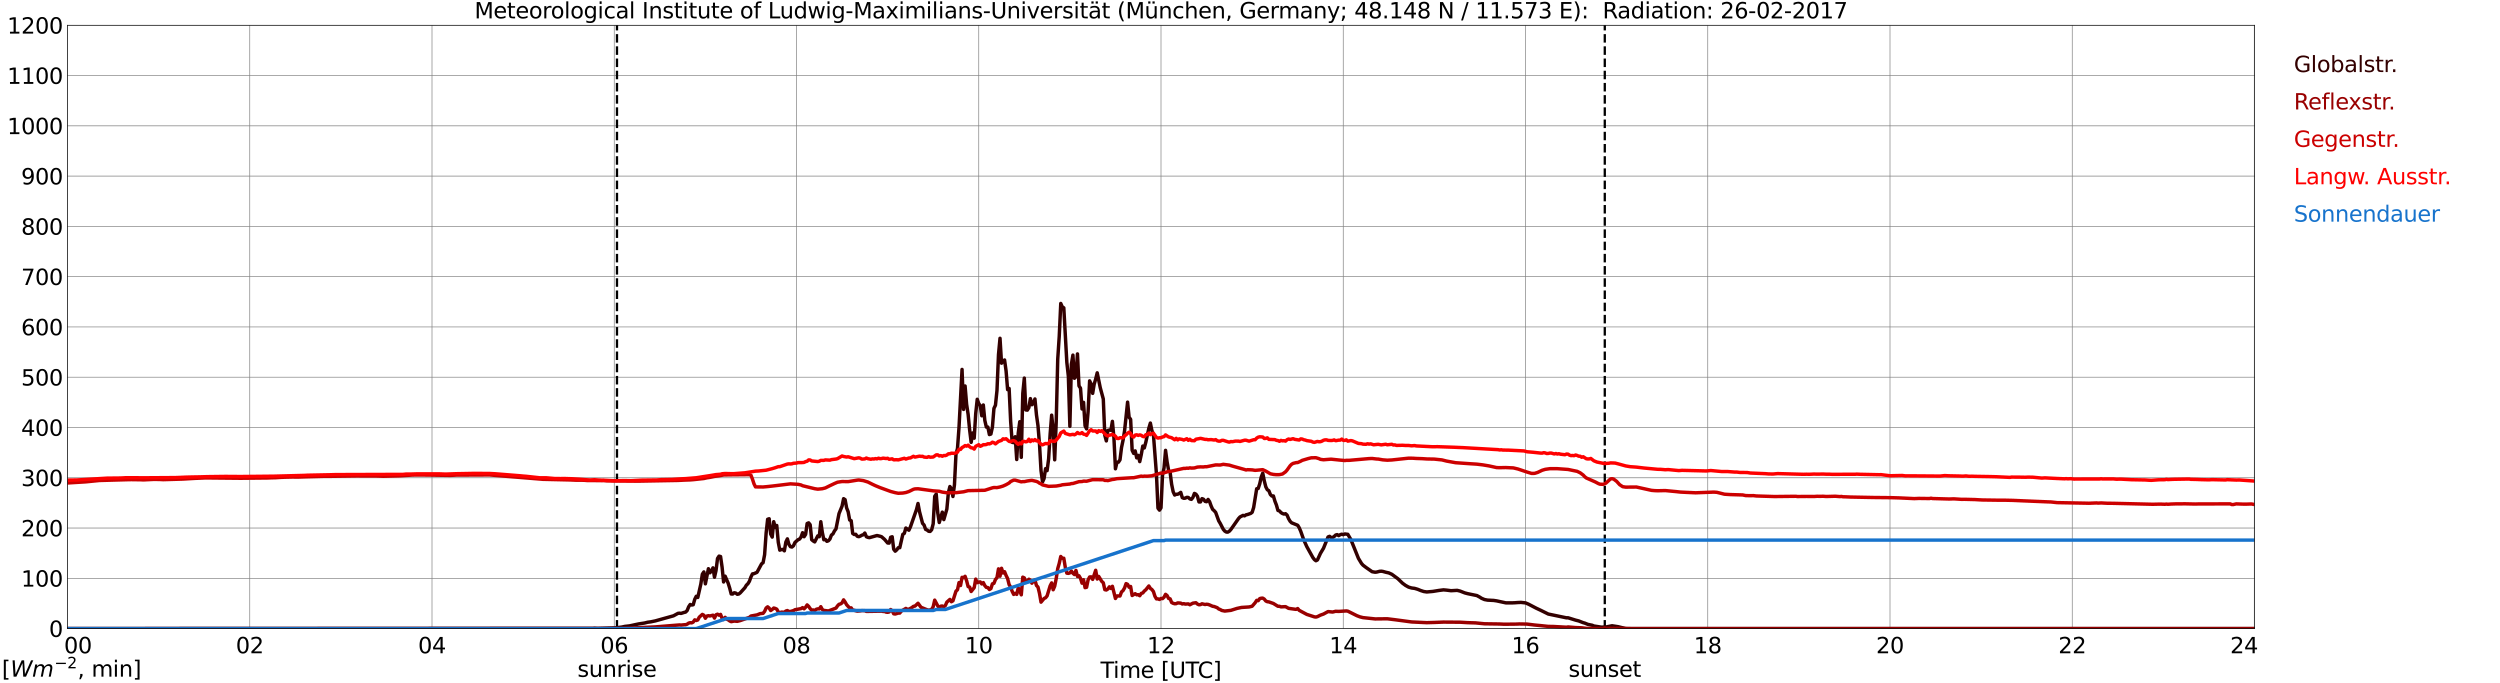 <?xml version="1.0" encoding="utf-8" standalone="no"?>
<!DOCTYPE svg PUBLIC "-//W3C//DTD SVG 1.1//EN"
  "http://www.w3.org/Graphics/SVG/1.1/DTD/svg11.dtd">
<svg xmlns:xlink="http://www.w3.org/1999/xlink" width="1085.4pt" height="296.64pt" viewBox="0 0 1085.4 296.64" xmlns="http://www.w3.org/2000/svg" version="1.1">
 <defs>
  <style type="text/css">*{stroke-linejoin: round; stroke-linecap: butt}</style>
 </defs>
 <g id="figure_1">
  <g id="patch_1">
   <path d="M 0 296.64 
L 1085.4 296.64 
L 1085.4 0 
L 0 0 
z
" style="fill: #ffffff"/>
  </g>
  <g id="axes_1">
   <g id="patch_2">
    <path d="M 29.306 272.909 
L 978.814 272.909 
L 978.814 10.976 
L 29.306 10.976 
z
" style="fill: #ffffff"/>
   </g>
   <g id="patch_3">
    <path d="M 978.814 272.909 
L 978.814 272.909 
L 978.814 10.976 
L 978.814 10.976 
z
" clip-path="url(#pcb0d65e485)" style="fill: #d3d3d3; opacity: 0.25; stroke: #d3d3d3; stroke-linejoin: miter"/>
   </g>
   <g id="matplotlib.axis_1">
    <g id="xtick_1">
     <g id="line2d_1">
      <path d="M 29.306 272.909 
L 29.306 10.976 
" clip-path="url(#pcb0d65e485)" style="fill: none; stroke: #808080; stroke-width: 0.3; stroke-linecap: square"/>
     </g>
     <g id="line2d_2"/>
     <g id="text_1">
      <!--    00 -->
      <g transform="translate(18.733 283.627) scale(0.095 -0.095)">
       <defs>
        <path id="DejaVuSans-20" transform="scale(0.016)"/>
        <path id="DejaVuSans-30" d="M 2034 4250 
Q 1547 4250 1301 3770 
Q 1056 3291 1056 2328 
Q 1056 1369 1301 889 
Q 1547 409 2034 409 
Q 2525 409 2770 889 
Q 3016 1369 3016 2328 
Q 3016 3291 2770 3770 
Q 2525 4250 2034 4250 
z
M 2034 4750 
Q 2819 4750 3233 4129 
Q 3647 3509 3647 2328 
Q 3647 1150 3233 529 
Q 2819 -91 2034 -91 
Q 1250 -91 836 529 
Q 422 1150 422 2328 
Q 422 3509 836 4129 
Q 1250 4750 2034 4750 
z
" transform="scale(0.016)"/>
       </defs>
       <use xlink:href="#DejaVuSans-20"/>
       <use xlink:href="#DejaVuSans-20" transform="translate(31.787 0)"/>
       <use xlink:href="#DejaVuSans-20" transform="translate(63.574 0)"/>
       <use xlink:href="#DejaVuSans-30" transform="translate(95.361 0)"/>
       <use xlink:href="#DejaVuSans-30" transform="translate(158.984 0)"/>
      </g>
     </g>
    </g>
    <g id="xtick_2">
     <g id="line2d_3">
      <path d="M 108.431 272.909 
L 108.431 10.976 
" clip-path="url(#pcb0d65e485)" style="fill: none; stroke: #808080; stroke-width: 0.3; stroke-linecap: square"/>
     </g>
     <g id="line2d_4"/>
     <g id="text_2">
      <!-- 02 -->
      <g transform="translate(102.387 283.627) scale(0.095 -0.095)">
       <defs>
        <path id="DejaVuSans-32" d="M 1228 531 
L 3431 531 
L 3431 0 
L 469 0 
L 469 531 
Q 828 903 1448 1529 
Q 2069 2156 2228 2338 
Q 2531 2678 2651 2914 
Q 2772 3150 2772 3378 
Q 2772 3750 2511 3984 
Q 2250 4219 1831 4219 
Q 1534 4219 1204 4116 
Q 875 4013 500 3803 
L 500 4441 
Q 881 4594 1212 4672 
Q 1544 4750 1819 4750 
Q 2544 4750 2975 4387 
Q 3406 4025 3406 3419 
Q 3406 3131 3298 2873 
Q 3191 2616 2906 2266 
Q 2828 2175 2409 1742 
Q 1991 1309 1228 531 
z
" transform="scale(0.016)"/>
       </defs>
       <use xlink:href="#DejaVuSans-30"/>
       <use xlink:href="#DejaVuSans-32" transform="translate(63.623 0)"/>
      </g>
     </g>
    </g>
    <g id="xtick_3">
     <g id="line2d_5">
      <path d="M 187.557 272.909 
L 187.557 10.976 
" clip-path="url(#pcb0d65e485)" style="fill: none; stroke: #808080; stroke-width: 0.3; stroke-linecap: square"/>
     </g>
     <g id="line2d_6"/>
     <g id="text_3">
      <!-- 04 -->
      <g transform="translate(181.513 283.627) scale(0.095 -0.095)">
       <defs>
        <path id="DejaVuSans-34" d="M 2419 4116 
L 825 1625 
L 2419 1625 
L 2419 4116 
z
M 2253 4666 
L 3047 4666 
L 3047 1625 
L 3713 1625 
L 3713 1100 
L 3047 1100 
L 3047 0 
L 2419 0 
L 2419 1100 
L 313 1100 
L 313 1709 
L 2253 4666 
z
" transform="scale(0.016)"/>
       </defs>
       <use xlink:href="#DejaVuSans-30"/>
       <use xlink:href="#DejaVuSans-34" transform="translate(63.623 0)"/>
      </g>
     </g>
    </g>
    <g id="xtick_4">
     <g id="line2d_7">
      <path d="M 266.683 272.909 
L 266.683 10.976 
" clip-path="url(#pcb0d65e485)" style="fill: none; stroke: #808080; stroke-width: 0.3; stroke-linecap: square"/>
     </g>
     <g id="line2d_8"/>
     <g id="text_4">
      <!-- 06 -->
      <g transform="translate(260.638 283.627) scale(0.095 -0.095)">
       <defs>
        <path id="DejaVuSans-36" d="M 2113 2584 
Q 1688 2584 1439 2293 
Q 1191 2003 1191 1497 
Q 1191 994 1439 701 
Q 1688 409 2113 409 
Q 2538 409 2786 701 
Q 3034 994 3034 1497 
Q 3034 2003 2786 2293 
Q 2538 2584 2113 2584 
z
M 3366 4563 
L 3366 3988 
Q 3128 4100 2886 4159 
Q 2644 4219 2406 4219 
Q 1781 4219 1451 3797 
Q 1122 3375 1075 2522 
Q 1259 2794 1537 2939 
Q 1816 3084 2150 3084 
Q 2853 3084 3261 2657 
Q 3669 2231 3669 1497 
Q 3669 778 3244 343 
Q 2819 -91 2113 -91 
Q 1303 -91 875 529 
Q 447 1150 447 2328 
Q 447 3434 972 4092 
Q 1497 4750 2381 4750 
Q 2619 4750 2861 4703 
Q 3103 4656 3366 4563 
z
" transform="scale(0.016)"/>
       </defs>
       <use xlink:href="#DejaVuSans-30"/>
       <use xlink:href="#DejaVuSans-36" transform="translate(63.623 0)"/>
      </g>
     </g>
    </g>
    <g id="xtick_5">
     <g id="line2d_9">
      <path d="M 345.808 272.909 
L 345.808 10.976 
" clip-path="url(#pcb0d65e485)" style="fill: none; stroke: #808080; stroke-width: 0.3; stroke-linecap: square"/>
     </g>
     <g id="line2d_10"/>
     <g id="text_5">
      <!-- 08 -->
      <g transform="translate(339.764 283.627) scale(0.095 -0.095)">
       <defs>
        <path id="DejaVuSans-38" d="M 2034 2216 
Q 1584 2216 1326 1975 
Q 1069 1734 1069 1313 
Q 1069 891 1326 650 
Q 1584 409 2034 409 
Q 2484 409 2743 651 
Q 3003 894 3003 1313 
Q 3003 1734 2745 1975 
Q 2488 2216 2034 2216 
z
M 1403 2484 
Q 997 2584 770 2862 
Q 544 3141 544 3541 
Q 544 4100 942 4425 
Q 1341 4750 2034 4750 
Q 2731 4750 3128 4425 
Q 3525 4100 3525 3541 
Q 3525 3141 3298 2862 
Q 3072 2584 2669 2484 
Q 3125 2378 3379 2068 
Q 3634 1759 3634 1313 
Q 3634 634 3220 271 
Q 2806 -91 2034 -91 
Q 1263 -91 848 271 
Q 434 634 434 1313 
Q 434 1759 690 2068 
Q 947 2378 1403 2484 
z
M 1172 3481 
Q 1172 3119 1398 2916 
Q 1625 2713 2034 2713 
Q 2441 2713 2670 2916 
Q 2900 3119 2900 3481 
Q 2900 3844 2670 4047 
Q 2441 4250 2034 4250 
Q 1625 4250 1398 4047 
Q 1172 3844 1172 3481 
z
" transform="scale(0.016)"/>
       </defs>
       <use xlink:href="#DejaVuSans-30"/>
       <use xlink:href="#DejaVuSans-38" transform="translate(63.623 0)"/>
      </g>
     </g>
    </g>
    <g id="xtick_6">
     <g id="line2d_11">
      <path d="M 424.934 272.909 
L 424.934 10.976 
" clip-path="url(#pcb0d65e485)" style="fill: none; stroke: #808080; stroke-width: 0.3; stroke-linecap: square"/>
     </g>
     <g id="line2d_12"/>
     <g id="text_6">
      <!-- 10 -->
      <g transform="translate(418.89 283.627) scale(0.095 -0.095)">
       <defs>
        <path id="DejaVuSans-31" d="M 794 531 
L 1825 531 
L 1825 4091 
L 703 3866 
L 703 4441 
L 1819 4666 
L 2450 4666 
L 2450 531 
L 3481 531 
L 3481 0 
L 794 0 
L 794 531 
z
" transform="scale(0.016)"/>
       </defs>
       <use xlink:href="#DejaVuSans-31"/>
       <use xlink:href="#DejaVuSans-30" transform="translate(63.623 0)"/>
      </g>
     </g>
    </g>
    <g id="xtick_7">
     <g id="line2d_13">
      <path d="M 504.06 272.909 
L 504.06 10.976 
" clip-path="url(#pcb0d65e485)" style="fill: none; stroke: #808080; stroke-width: 0.3; stroke-linecap: square"/>
     </g>
     <g id="line2d_14"/>
     <g id="text_7">
      <!-- 12 -->
      <g transform="translate(498.015 283.627) scale(0.095 -0.095)">
       <use xlink:href="#DejaVuSans-31"/>
       <use xlink:href="#DejaVuSans-32" transform="translate(63.623 0)"/>
      </g>
     </g>
    </g>
    <g id="xtick_8">
     <g id="line2d_15">
      <path d="M 583.185 272.909 
L 583.185 10.976 
" clip-path="url(#pcb0d65e485)" style="fill: none; stroke: #808080; stroke-width: 0.3; stroke-linecap: square"/>
     </g>
     <g id="line2d_16"/>
     <g id="text_8">
      <!-- 14 -->
      <g transform="translate(577.141 283.627) scale(0.095 -0.095)">
       <use xlink:href="#DejaVuSans-31"/>
       <use xlink:href="#DejaVuSans-34" transform="translate(63.623 0)"/>
      </g>
     </g>
    </g>
    <g id="xtick_9">
     <g id="line2d_17">
      <path d="M 662.311 272.909 
L 662.311 10.976 
" clip-path="url(#pcb0d65e485)" style="fill: none; stroke: #808080; stroke-width: 0.3; stroke-linecap: square"/>
     </g>
     <g id="line2d_18"/>
     <g id="text_9">
      <!-- 16 -->
      <g transform="translate(656.267 283.627) scale(0.095 -0.095)">
       <use xlink:href="#DejaVuSans-31"/>
       <use xlink:href="#DejaVuSans-36" transform="translate(63.623 0)"/>
      </g>
     </g>
    </g>
    <g id="xtick_10">
     <g id="line2d_19">
      <path d="M 741.437 272.909 
L 741.437 10.976 
" clip-path="url(#pcb0d65e485)" style="fill: none; stroke: #808080; stroke-width: 0.3; stroke-linecap: square"/>
     </g>
     <g id="line2d_20"/>
     <g id="text_10">
      <!-- 18 -->
      <g transform="translate(735.392 283.627) scale(0.095 -0.095)">
       <use xlink:href="#DejaVuSans-31"/>
       <use xlink:href="#DejaVuSans-38" transform="translate(63.623 0)"/>
      </g>
     </g>
    </g>
    <g id="xtick_11">
     <g id="line2d_21">
      <path d="M 820.562 272.909 
L 820.562 10.976 
" clip-path="url(#pcb0d65e485)" style="fill: none; stroke: #808080; stroke-width: 0.3; stroke-linecap: square"/>
     </g>
     <g id="line2d_22"/>
     <g id="text_11">
      <!-- 20 -->
      <g transform="translate(814.518 283.627) scale(0.095 -0.095)">
       <use xlink:href="#DejaVuSans-32"/>
       <use xlink:href="#DejaVuSans-30" transform="translate(63.623 0)"/>
      </g>
     </g>
    </g>
    <g id="xtick_12">
     <g id="line2d_23">
      <path d="M 899.688 272.909 
L 899.688 10.976 
" clip-path="url(#pcb0d65e485)" style="fill: none; stroke: #808080; stroke-width: 0.3; stroke-linecap: square"/>
     </g>
     <g id="line2d_24"/>
     <g id="text_12">
      <!-- 22 -->
      <g transform="translate(893.644 283.627) scale(0.095 -0.095)">
       <use xlink:href="#DejaVuSans-32"/>
       <use xlink:href="#DejaVuSans-32" transform="translate(63.623 0)"/>
      </g>
     </g>
    </g>
    <g id="xtick_13">
     <g id="line2d_25">
      <path d="M 978.814 272.909 
L 978.814 10.976 
" clip-path="url(#pcb0d65e485)" style="fill: none; stroke: #808080; stroke-width: 0.3; stroke-linecap: square"/>
     </g>
     <g id="line2d_26"/>
     <g id="text_13">
      <!-- 24    -->
      <g transform="translate(968.241 283.627) scale(0.095 -0.095)">
       <use xlink:href="#DejaVuSans-32"/>
       <use xlink:href="#DejaVuSans-34" transform="translate(63.623 0)"/>
       <use xlink:href="#DejaVuSans-20" transform="translate(127.246 0)"/>
       <use xlink:href="#DejaVuSans-20" transform="translate(159.033 0)"/>
       <use xlink:href="#DejaVuSans-20" transform="translate(190.82 0)"/>
      </g>
     </g>
    </g>
    <g id="text_14">
     <!-- Time [UTC] -->
     <g transform="translate(477.806 294.322) scale(0.095 -0.095)">
      <defs>
       <path id="DejaVuSans-54" d="M -19 4666 
L 3928 4666 
L 3928 4134 
L 2272 4134 
L 2272 0 
L 1638 0 
L 1638 4134 
L -19 4134 
L -19 4666 
z
" transform="scale(0.016)"/>
       <path id="DejaVuSans-69" d="M 603 3500 
L 1178 3500 
L 1178 0 
L 603 0 
L 603 3500 
z
M 603 4863 
L 1178 4863 
L 1178 4134 
L 603 4134 
L 603 4863 
z
" transform="scale(0.016)"/>
       <path id="DejaVuSans-6d" d="M 3328 2828 
Q 3544 3216 3844 3400 
Q 4144 3584 4550 3584 
Q 5097 3584 5394 3201 
Q 5691 2819 5691 2113 
L 5691 0 
L 5113 0 
L 5113 2094 
Q 5113 2597 4934 2840 
Q 4756 3084 4391 3084 
Q 3944 3084 3684 2787 
Q 3425 2491 3425 1978 
L 3425 0 
L 2847 0 
L 2847 2094 
Q 2847 2600 2669 2842 
Q 2491 3084 2119 3084 
Q 1678 3084 1418 2786 
Q 1159 2488 1159 1978 
L 1159 0 
L 581 0 
L 581 3500 
L 1159 3500 
L 1159 2956 
Q 1356 3278 1631 3431 
Q 1906 3584 2284 3584 
Q 2666 3584 2933 3390 
Q 3200 3197 3328 2828 
z
" transform="scale(0.016)"/>
       <path id="DejaVuSans-65" d="M 3597 1894 
L 3597 1613 
L 953 1613 
Q 991 1019 1311 708 
Q 1631 397 2203 397 
Q 2534 397 2845 478 
Q 3156 559 3463 722 
L 3463 178 
Q 3153 47 2828 -22 
Q 2503 -91 2169 -91 
Q 1331 -91 842 396 
Q 353 884 353 1716 
Q 353 2575 817 3079 
Q 1281 3584 2069 3584 
Q 2775 3584 3186 3129 
Q 3597 2675 3597 1894 
z
M 3022 2063 
Q 3016 2534 2758 2815 
Q 2500 3097 2075 3097 
Q 1594 3097 1305 2825 
Q 1016 2553 972 2059 
L 3022 2063 
z
" transform="scale(0.016)"/>
       <path id="DejaVuSans-5b" d="M 550 4863 
L 1875 4863 
L 1875 4416 
L 1125 4416 
L 1125 -397 
L 1875 -397 
L 1875 -844 
L 550 -844 
L 550 4863 
z
" transform="scale(0.016)"/>
       <path id="DejaVuSans-55" d="M 556 4666 
L 1191 4666 
L 1191 1831 
Q 1191 1081 1462 751 
Q 1734 422 2344 422 
Q 2950 422 3222 751 
Q 3494 1081 3494 1831 
L 3494 4666 
L 4128 4666 
L 4128 1753 
Q 4128 841 3676 375 
Q 3225 -91 2344 -91 
Q 1459 -91 1007 375 
Q 556 841 556 1753 
L 556 4666 
z
" transform="scale(0.016)"/>
       <path id="DejaVuSans-43" d="M 4122 4306 
L 4122 3641 
Q 3803 3938 3442 4084 
Q 3081 4231 2675 4231 
Q 1875 4231 1450 3742 
Q 1025 3253 1025 2328 
Q 1025 1406 1450 917 
Q 1875 428 2675 428 
Q 3081 428 3442 575 
Q 3803 722 4122 1019 
L 4122 359 
Q 3791 134 3420 21 
Q 3050 -91 2638 -91 
Q 1578 -91 968 557 
Q 359 1206 359 2328 
Q 359 3453 968 4101 
Q 1578 4750 2638 4750 
Q 3056 4750 3426 4639 
Q 3797 4528 4122 4306 
z
" transform="scale(0.016)"/>
       <path id="DejaVuSans-5d" d="M 1947 4863 
L 1947 -844 
L 622 -844 
L 622 -397 
L 1369 -397 
L 1369 4416 
L 622 4416 
L 622 4863 
L 1947 4863 
z
" transform="scale(0.016)"/>
      </defs>
      <use xlink:href="#DejaVuSans-54"/>
      <use xlink:href="#DejaVuSans-69" transform="translate(57.959 0)"/>
      <use xlink:href="#DejaVuSans-6d" transform="translate(85.742 0)"/>
      <use xlink:href="#DejaVuSans-65" transform="translate(183.154 0)"/>
      <use xlink:href="#DejaVuSans-20" transform="translate(244.678 0)"/>
      <use xlink:href="#DejaVuSans-5b" transform="translate(276.465 0)"/>
      <use xlink:href="#DejaVuSans-55" transform="translate(315.479 0)"/>
      <use xlink:href="#DejaVuSans-54" transform="translate(388.672 0)"/>
      <use xlink:href="#DejaVuSans-43" transform="translate(443.881 0)"/>
      <use xlink:href="#DejaVuSans-5d" transform="translate(513.705 0)"/>
     </g>
    </g>
   </g>
   <g id="matplotlib.axis_2">
    <g id="ytick_1">
     <g id="line2d_27">
      <path d="M 29.306 272.909 
L 978.814 272.909 
" clip-path="url(#pcb0d65e485)" style="fill: none; stroke: #808080; stroke-width: 0.3; stroke-linecap: square"/>
     </g>
     <g id="line2d_28"/>
     <g id="text_15">
      <!-- 0 -->
      <g transform="translate(21.261 276.518) scale(0.095 -0.095)">
       <use xlink:href="#DejaVuSans-30"/>
      </g>
     </g>
    </g>
    <g id="ytick_2">
     <g id="line2d_29">
      <path d="M 29.306 251.081 
L 978.814 251.081 
" clip-path="url(#pcb0d65e485)" style="fill: none; stroke: #808080; stroke-width: 0.3; stroke-linecap: square"/>
     </g>
     <g id="line2d_30"/>
     <g id="text_16">
      <!-- 100 -->
      <g transform="translate(9.173 254.69) scale(0.095 -0.095)">
       <use xlink:href="#DejaVuSans-31"/>
       <use xlink:href="#DejaVuSans-30" transform="translate(63.623 0)"/>
       <use xlink:href="#DejaVuSans-30" transform="translate(127.246 0)"/>
      </g>
     </g>
    </g>
    <g id="ytick_3">
     <g id="line2d_31">
      <path d="M 29.306 229.253 
L 978.814 229.253 
" clip-path="url(#pcb0d65e485)" style="fill: none; stroke: #808080; stroke-width: 0.3; stroke-linecap: square"/>
     </g>
     <g id="line2d_32"/>
     <g id="text_17">
      <!-- 200 -->
      <g transform="translate(9.173 232.863) scale(0.095 -0.095)">
       <use xlink:href="#DejaVuSans-32"/>
       <use xlink:href="#DejaVuSans-30" transform="translate(63.623 0)"/>
       <use xlink:href="#DejaVuSans-30" transform="translate(127.246 0)"/>
      </g>
     </g>
    </g>
    <g id="ytick_4">
     <g id="line2d_33">
      <path d="M 29.306 207.426 
L 978.814 207.426 
" clip-path="url(#pcb0d65e485)" style="fill: none; stroke: #808080; stroke-width: 0.3; stroke-linecap: square"/>
     </g>
     <g id="line2d_34"/>
     <g id="text_18">
      <!-- 300 -->
      <g transform="translate(9.173 211.035) scale(0.095 -0.095)">
       <defs>
        <path id="DejaVuSans-33" d="M 2597 2516 
Q 3050 2419 3304 2112 
Q 3559 1806 3559 1356 
Q 3559 666 3084 287 
Q 2609 -91 1734 -91 
Q 1441 -91 1130 -33 
Q 819 25 488 141 
L 488 750 
Q 750 597 1062 519 
Q 1375 441 1716 441 
Q 2309 441 2620 675 
Q 2931 909 2931 1356 
Q 2931 1769 2642 2001 
Q 2353 2234 1838 2234 
L 1294 2234 
L 1294 2753 
L 1863 2753 
Q 2328 2753 2575 2939 
Q 2822 3125 2822 3475 
Q 2822 3834 2567 4026 
Q 2313 4219 1838 4219 
Q 1578 4219 1281 4162 
Q 984 4106 628 3988 
L 628 4550 
Q 988 4650 1302 4700 
Q 1616 4750 1894 4750 
Q 2613 4750 3031 4423 
Q 3450 4097 3450 3541 
Q 3450 3153 3228 2886 
Q 3006 2619 2597 2516 
z
" transform="scale(0.016)"/>
       </defs>
       <use xlink:href="#DejaVuSans-33"/>
       <use xlink:href="#DejaVuSans-30" transform="translate(63.623 0)"/>
       <use xlink:href="#DejaVuSans-30" transform="translate(127.246 0)"/>
      </g>
     </g>
    </g>
    <g id="ytick_5">
     <g id="line2d_35">
      <path d="M 29.306 185.598 
L 978.814 185.598 
" clip-path="url(#pcb0d65e485)" style="fill: none; stroke: #808080; stroke-width: 0.3; stroke-linecap: square"/>
     </g>
     <g id="line2d_36"/>
     <g id="text_19">
      <!-- 400 -->
      <g transform="translate(9.173 189.207) scale(0.095 -0.095)">
       <use xlink:href="#DejaVuSans-34"/>
       <use xlink:href="#DejaVuSans-30" transform="translate(63.623 0)"/>
       <use xlink:href="#DejaVuSans-30" transform="translate(127.246 0)"/>
      </g>
     </g>
    </g>
    <g id="ytick_6">
     <g id="line2d_37">
      <path d="M 29.306 163.77 
L 978.814 163.77 
" clip-path="url(#pcb0d65e485)" style="fill: none; stroke: #808080; stroke-width: 0.3; stroke-linecap: square"/>
     </g>
     <g id="line2d_38"/>
     <g id="text_20">
      <!-- 500 -->
      <g transform="translate(9.173 167.379) scale(0.095 -0.095)">
       <defs>
        <path id="DejaVuSans-35" d="M 691 4666 
L 3169 4666 
L 3169 4134 
L 1269 4134 
L 1269 2991 
Q 1406 3038 1543 3061 
Q 1681 3084 1819 3084 
Q 2600 3084 3056 2656 
Q 3513 2228 3513 1497 
Q 3513 744 3044 326 
Q 2575 -91 1722 -91 
Q 1428 -91 1123 -41 
Q 819 9 494 109 
L 494 744 
Q 775 591 1075 516 
Q 1375 441 1709 441 
Q 2250 441 2565 725 
Q 2881 1009 2881 1497 
Q 2881 1984 2565 2268 
Q 2250 2553 1709 2553 
Q 1456 2553 1204 2497 
Q 953 2441 691 2322 
L 691 4666 
z
" transform="scale(0.016)"/>
       </defs>
       <use xlink:href="#DejaVuSans-35"/>
       <use xlink:href="#DejaVuSans-30" transform="translate(63.623 0)"/>
       <use xlink:href="#DejaVuSans-30" transform="translate(127.246 0)"/>
      </g>
     </g>
    </g>
    <g id="ytick_7">
     <g id="line2d_39">
      <path d="M 29.306 141.942 
L 978.814 141.942 
" clip-path="url(#pcb0d65e485)" style="fill: none; stroke: #808080; stroke-width: 0.3; stroke-linecap: square"/>
     </g>
     <g id="line2d_40"/>
     <g id="text_21">
      <!-- 600 -->
      <g transform="translate(9.173 145.551) scale(0.095 -0.095)">
       <use xlink:href="#DejaVuSans-36"/>
       <use xlink:href="#DejaVuSans-30" transform="translate(63.623 0)"/>
       <use xlink:href="#DejaVuSans-30" transform="translate(127.246 0)"/>
      </g>
     </g>
    </g>
    <g id="ytick_8">
     <g id="line2d_41">
      <path d="M 29.306 120.114 
L 978.814 120.114 
" clip-path="url(#pcb0d65e485)" style="fill: none; stroke: #808080; stroke-width: 0.3; stroke-linecap: square"/>
     </g>
     <g id="line2d_42"/>
     <g id="text_22">
      <!-- 700 -->
      <g transform="translate(9.173 123.724) scale(0.095 -0.095)">
       <defs>
        <path id="DejaVuSans-37" d="M 525 4666 
L 3525 4666 
L 3525 4397 
L 1831 0 
L 1172 0 
L 2766 4134 
L 525 4134 
L 525 4666 
z
" transform="scale(0.016)"/>
       </defs>
       <use xlink:href="#DejaVuSans-37"/>
       <use xlink:href="#DejaVuSans-30" transform="translate(63.623 0)"/>
       <use xlink:href="#DejaVuSans-30" transform="translate(127.246 0)"/>
      </g>
     </g>
    </g>
    <g id="ytick_9">
     <g id="line2d_43">
      <path d="M 29.306 98.287 
L 978.814 98.287 
" clip-path="url(#pcb0d65e485)" style="fill: none; stroke: #808080; stroke-width: 0.3; stroke-linecap: square"/>
     </g>
     <g id="line2d_44"/>
     <g id="text_23">
      <!-- 800 -->
      <g transform="translate(9.173 101.896) scale(0.095 -0.095)">
       <use xlink:href="#DejaVuSans-38"/>
       <use xlink:href="#DejaVuSans-30" transform="translate(63.623 0)"/>
       <use xlink:href="#DejaVuSans-30" transform="translate(127.246 0)"/>
      </g>
     </g>
    </g>
    <g id="ytick_10">
     <g id="line2d_45">
      <path d="M 29.306 76.459 
L 978.814 76.459 
" clip-path="url(#pcb0d65e485)" style="fill: none; stroke: #808080; stroke-width: 0.3; stroke-linecap: square"/>
     </g>
     <g id="line2d_46"/>
     <g id="text_24">
      <!-- 900 -->
      <g transform="translate(9.173 80.068) scale(0.095 -0.095)">
       <defs>
        <path id="DejaVuSans-39" d="M 703 97 
L 703 672 
Q 941 559 1184 500 
Q 1428 441 1663 441 
Q 2288 441 2617 861 
Q 2947 1281 2994 2138 
Q 2813 1869 2534 1725 
Q 2256 1581 1919 1581 
Q 1219 1581 811 2004 
Q 403 2428 403 3163 
Q 403 3881 828 4315 
Q 1253 4750 1959 4750 
Q 2769 4750 3195 4129 
Q 3622 3509 3622 2328 
Q 3622 1225 3098 567 
Q 2575 -91 1691 -91 
Q 1453 -91 1209 -44 
Q 966 3 703 97 
z
M 1959 2075 
Q 2384 2075 2632 2365 
Q 2881 2656 2881 3163 
Q 2881 3666 2632 3958 
Q 2384 4250 1959 4250 
Q 1534 4250 1286 3958 
Q 1038 3666 1038 3163 
Q 1038 2656 1286 2365 
Q 1534 2075 1959 2075 
z
" transform="scale(0.016)"/>
       </defs>
       <use xlink:href="#DejaVuSans-39"/>
       <use xlink:href="#DejaVuSans-30" transform="translate(63.623 0)"/>
       <use xlink:href="#DejaVuSans-30" transform="translate(127.246 0)"/>
      </g>
     </g>
    </g>
    <g id="ytick_11">
     <g id="line2d_47">
      <path d="M 29.306 54.631 
L 978.814 54.631 
" clip-path="url(#pcb0d65e485)" style="fill: none; stroke: #808080; stroke-width: 0.3; stroke-linecap: square"/>
     </g>
     <g id="line2d_48"/>
     <g id="text_25">
      <!-- 1000 -->
      <g transform="translate(3.128 58.24) scale(0.095 -0.095)">
       <use xlink:href="#DejaVuSans-31"/>
       <use xlink:href="#DejaVuSans-30" transform="translate(63.623 0)"/>
       <use xlink:href="#DejaVuSans-30" transform="translate(127.246 0)"/>
       <use xlink:href="#DejaVuSans-30" transform="translate(190.869 0)"/>
      </g>
     </g>
    </g>
    <g id="ytick_12">
     <g id="line2d_49">
      <path d="M 29.306 32.803 
L 978.814 32.803 
" clip-path="url(#pcb0d65e485)" style="fill: none; stroke: #808080; stroke-width: 0.3; stroke-linecap: square"/>
     </g>
     <g id="line2d_50"/>
     <g id="text_26">
      <!-- 1100 -->
      <g transform="translate(3.128 36.413) scale(0.095 -0.095)">
       <use xlink:href="#DejaVuSans-31"/>
       <use xlink:href="#DejaVuSans-31" transform="translate(63.623 0)"/>
       <use xlink:href="#DejaVuSans-30" transform="translate(127.246 0)"/>
       <use xlink:href="#DejaVuSans-30" transform="translate(190.869 0)"/>
      </g>
     </g>
    </g>
    <g id="ytick_13">
     <g id="line2d_51">
      <path d="M 29.306 10.976 
L 978.814 10.976 
" clip-path="url(#pcb0d65e485)" style="fill: none; stroke: #808080; stroke-width: 0.3; stroke-linecap: square"/>
     </g>
     <g id="line2d_52"/>
     <g id="text_27">
      <!-- 1200 -->
      <g transform="translate(3.128 14.585) scale(0.095 -0.095)">
       <use xlink:href="#DejaVuSans-31"/>
       <use xlink:href="#DejaVuSans-32" transform="translate(63.623 0)"/>
       <use xlink:href="#DejaVuSans-30" transform="translate(127.246 0)"/>
       <use xlink:href="#DejaVuSans-30" transform="translate(190.869 0)"/>
      </g>
     </g>
    </g>
   </g>
   <g id="line2d_53">
    <path d="M 267.87 272.909 
L 267.87 10.976 
" clip-path="url(#pcb0d65e485)" style="fill: none; stroke-dasharray: 3.7,1.6; stroke-dashoffset: 0; stroke: #000000"/>
   </g>
   <g id="line2d_54">
    <path d="M 696.731 272.909 
L 696.731 10.976 
" clip-path="url(#pcb0d65e485)" style="fill: none; stroke-dasharray: 3.7,1.6; stroke-dashoffset: 0; stroke: #000000"/>
   </g>
   <g id="line2d_55">
    <path d="M 29.306 272.909 
L 257.451 272.848 
L 258.111 272.769 
L 259.43 272.865 
L 267.342 272.575 
L 269.98 272.245 
L 271.298 271.955 
L 273.277 271.743 
L 277.233 270.89 
L 279.87 270.484 
L 281.189 270.154 
L 282.508 269.98 
L 284.486 269.574 
L 291.08 267.733 
L 292.399 267.365 
L 294.377 266.282 
L 295.036 266.223 
L 295.696 266.319 
L 297.014 265.893 
L 297.674 265.738 
L 298.333 265.062 
L 298.992 263.433 
L 299.652 262.447 
L 300.311 262.678 
L 300.971 262.543 
L 301.63 260.198 
L 302.289 258.882 
L 302.949 259.387 
L 304.267 253.596 
L 304.927 249.296 
L 305.586 248.307 
L 306.246 253.478 
L 307.564 246.912 
L 308.224 248.676 
L 308.883 247.842 
L 309.543 246.545 
L 310.202 250.612 
L 310.861 247.726 
L 311.521 242.459 
L 312.18 241.451 
L 312.839 241.625 
L 313.499 246.216 
L 314.158 252.666 
L 314.818 250.147 
L 316.136 253.187 
L 316.796 255.318 
L 317.455 257.876 
L 318.114 257.893 
L 318.774 257.352 
L 319.433 257.487 
L 320.093 258.011 
L 320.752 257.893 
L 321.411 257.372 
L 322.73 255.901 
L 323.39 255.182 
L 324.049 254.061 
L 324.708 253.441 
L 325.368 252.356 
L 326.027 250.516 
L 326.686 249.16 
L 327.346 249.062 
L 328.665 248.481 
L 330.643 244.801 
L 331.302 244.28 
L 331.961 240.831 
L 332.621 231.438 
L 333.28 225.453 
L 333.94 225.222 
L 334.599 231.844 
L 335.258 233.18 
L 335.918 226.499 
L 336.577 229.018 
L 337.236 228.144 
L 337.896 235.448 
L 338.555 238.855 
L 339.215 238.604 
L 339.874 238.526 
L 340.533 239.146 
L 341.193 235.33 
L 341.852 233.955 
L 342.512 236.339 
L 343.171 237.345 
L 343.83 237.5 
L 344.49 236.939 
L 345.149 235.505 
L 346.468 234.324 
L 347.127 234.053 
L 347.787 233.18 
L 348.446 231.283 
L 349.105 233.025 
L 349.765 232.019 
L 350.424 227.293 
L 351.083 227.003 
L 351.743 227.817 
L 352.402 234.304 
L 353.062 234.865 
L 353.721 235.273 
L 355.04 232.658 
L 355.699 233.008 
L 356.359 226.518 
L 357.018 231.148 
L 357.677 234.344 
L 358.337 234.208 
L 358.996 235.02 
L 359.655 234.789 
L 360.315 234.034 
L 360.974 232.309 
L 361.634 231.805 
L 362.293 230.508 
L 362.952 229.637 
L 364.271 222.973 
L 365.59 219.739 
L 366.249 216.506 
L 366.909 216.932 
L 367.568 220.513 
L 368.227 222.161 
L 368.887 225.763 
L 369.546 226.073 
L 370.206 231.593 
L 370.865 232.058 
L 371.524 231.96 
L 372.184 232.833 
L 372.843 233.008 
L 373.502 232.754 
L 374.162 232.368 
L 374.821 232.174 
L 375.481 231.438 
L 376.14 233.025 
L 376.799 233.298 
L 377.459 233.433 
L 380.756 232.503 
L 382.074 232.813 
L 382.734 233.025 
L 384.053 234.189 
L 385.371 235.738 
L 386.031 235.795 
L 386.69 233.259 
L 387.349 233.045 
L 388.009 238.449 
L 388.668 239.301 
L 389.328 238.72 
L 389.987 237.81 
L 390.646 237.79 
L 391.965 231.999 
L 392.624 231.554 
L 393.284 229.249 
L 394.603 230.198 
L 395.262 228.784 
L 397.899 221.232 
L 398.559 218.597 
L 399.218 222.161 
L 400.537 227.215 
L 401.196 227.952 
L 401.856 229.83 
L 402.515 230.12 
L 403.175 230.663 
L 403.834 230.722 
L 404.493 229.985 
L 405.153 227.409 
L 405.812 215.478 
L 406.471 214.511 
L 407.131 222.626 
L 407.79 226.848 
L 409.109 222.354 
L 409.768 225.588 
L 411.087 221.018 
L 411.746 213.93 
L 412.406 211.237 
L 413.065 212.206 
L 413.725 215.556 
L 414.384 210.481 
L 415.043 197.214 
L 415.703 194.698 
L 416.362 185.574 
L 417.681 160.395 
L 418.34 177.751 
L 419 167.581 
L 419.659 175.502 
L 420.318 179.881 
L 420.978 186.678 
L 421.637 192.043 
L 422.297 187.977 
L 422.956 190.243 
L 423.615 179.571 
L 424.275 173.352 
L 424.934 175.212 
L 425.593 176.162 
L 426.253 180.518 
L 426.912 175.832 
L 427.572 182.553 
L 428.231 185.419 
L 428.89 185.419 
L 429.55 188.673 
L 430.209 188.442 
L 430.869 185.382 
L 431.528 177.323 
L 432.187 175.93 
L 432.847 169.537 
L 433.506 153.928 
L 434.165 146.877 
L 434.825 157.684 
L 435.484 156.735 
L 436.144 156.29 
L 436.803 161.074 
L 437.462 169.17 
L 438.122 168.666 
L 438.781 182.922 
L 439.44 192.043 
L 440.1 192.179 
L 440.759 189.623 
L 441.419 199.5 
L 442.078 188.093 
L 442.737 183.096 
L 443.397 198.55 
L 444.056 170.777 
L 444.716 164.154 
L 445.375 177.982 
L 446.034 178.061 
L 446.694 176.976 
L 447.353 173.062 
L 448.012 175.716 
L 448.672 174.981 
L 449.331 173.217 
L 449.991 180.132 
L 450.65 184.799 
L 451.309 192.858 
L 451.969 204.341 
L 452.628 209.242 
L 453.287 207.77 
L 453.947 203.47 
L 454.606 204.322 
L 455.266 199.268 
L 455.925 188.459 
L 456.584 180.248 
L 457.244 186.388 
L 457.903 199.635 
L 458.563 183.288 
L 459.222 155.96 
L 459.881 145.987 
L 460.541 131.751 
L 461.2 133.242 
L 461.859 133.65 
L 463.178 157.355 
L 463.838 163.36 
L 464.497 185.109 
L 465.156 158.11 
L 465.816 154.179 
L 466.475 164.231 
L 467.134 163.495 
L 467.794 153.655 
L 468.453 167.542 
L 469.113 168.531 
L 469.772 177.556 
L 470.431 174.69 
L 471.091 184.877 
L 471.75 186.213 
L 472.409 178.737 
L 473.069 165.355 
L 473.728 166.73 
L 474.388 170.777 
L 475.047 166.806 
L 475.706 164.541 
L 476.366 161.869 
L 477.685 168.317 
L 479.003 173.217 
L 479.663 189.003 
L 480.322 191.424 
L 480.981 186.873 
L 481.641 186.718 
L 482.3 186.814 
L 482.96 182.941 
L 483.619 190.068 
L 484.278 203.529 
L 484.938 200.7 
L 485.597 200.644 
L 486.256 199.635 
L 486.916 194.329 
L 487.575 191.173 
L 488.235 187.104 
L 489.553 174.592 
L 490.213 181.178 
L 490.872 182.031 
L 491.532 195.49 
L 492.191 196.846 
L 492.85 195.763 
L 493.51 198.784 
L 494.169 197.719 
L 494.828 200.41 
L 495.488 197.389 
L 496.147 193.67 
L 496.807 194.484 
L 497.466 192.004 
L 498.785 185.903 
L 499.444 183.677 
L 500.103 186.929 
L 500.763 188.577 
L 502.082 205.834 
L 502.741 220.631 
L 503.4 221.483 
L 504.06 220.496 
L 504.719 206.26 
L 505.379 203.141 
L 506.038 195.529 
L 506.697 200.469 
L 507.357 204.186 
L 508.016 205.04 
L 508.675 210.25 
L 509.335 213.483 
L 509.994 214.917 
L 510.654 214.607 
L 511.313 214.568 
L 511.972 214.24 
L 512.632 213.775 
L 513.291 216.041 
L 513.95 216.351 
L 514.61 216.272 
L 515.269 215.923 
L 515.929 215.982 
L 516.588 216.602 
L 517.247 216.796 
L 517.907 215.982 
L 518.566 214.221 
L 519.226 214.548 
L 519.885 215.478 
L 520.544 217.918 
L 521.204 217.918 
L 521.863 216.486 
L 522.522 216.737 
L 523.182 217.667 
L 523.841 217.822 
L 524.501 216.835 
L 525.16 217.822 
L 525.819 219.662 
L 526.479 221.133 
L 527.138 221.716 
L 527.797 222.471 
L 529.116 226.132 
L 529.776 227.234 
L 531.094 229.81 
L 531.754 230.585 
L 532.413 230.993 
L 533.073 231.03 
L 533.732 230.624 
L 534.391 229.888 
L 537.688 225.182 
L 538.348 224.447 
L 539.666 223.768 
L 540.326 223.962 
L 540.985 223.517 
L 541.644 223.382 
L 542.963 222.917 
L 543.623 222.452 
L 544.282 220.341 
L 545.601 212.186 
L 546.26 212.07 
L 546.919 210.075 
L 547.579 207.131 
L 548.238 205.426 
L 548.898 208.757 
L 549.557 211.352 
L 550.216 212.631 
L 550.876 213.02 
L 551.535 214.685 
L 552.195 215.362 
L 552.854 215.323 
L 553.513 217.591 
L 554.173 219.276 
L 554.832 221.618 
L 555.491 221.812 
L 556.151 222.548 
L 556.81 222.954 
L 557.47 223.187 
L 558.129 223.032 
L 558.788 223.633 
L 559.448 225.182 
L 560.107 226.304 
L 560.766 226.983 
L 563.404 228.048 
L 564.063 229.133 
L 564.723 230.663 
L 566.042 234.4 
L 567.36 237.325 
L 569.998 242.071 
L 570.657 242.941 
L 571.317 243.446 
L 571.976 243.116 
L 573.295 240.23 
L 574.613 238.024 
L 576.592 233.123 
L 577.251 232.853 
L 577.91 233.374 
L 578.57 233.355 
L 579.229 232.929 
L 579.889 232.29 
L 580.548 232.115 
L 581.207 232.543 
L 581.867 232.154 
L 582.526 231.923 
L 583.185 232.135 
L 583.845 231.825 
L 585.164 231.98 
L 586.482 234.228 
L 589.779 242.42 
L 591.098 244.609 
L 591.757 245.364 
L 593.076 246.371 
L 595.714 248.211 
L 597.032 248.442 
L 597.692 248.366 
L 599.011 248.036 
L 599.67 247.997 
L 600.329 248.075 
L 601.648 248.442 
L 602.967 248.735 
L 604.286 249.335 
L 606.923 251.271 
L 608.901 253.187 
L 610.22 254.157 
L 611.539 254.892 
L 612.858 255.281 
L 614.176 255.453 
L 615.495 255.842 
L 616.814 256.383 
L 618.133 256.811 
L 619.451 257.003 
L 622.089 256.772 
L 624.726 256.346 
L 626.705 256.093 
L 628.023 256.211 
L 630.001 256.462 
L 631.32 256.383 
L 632.639 256.307 
L 633.958 256.636 
L 635.936 257.411 
L 637.255 257.758 
L 641.211 258.572 
L 642.53 259.288 
L 643.189 259.734 
L 644.508 260.297 
L 645.827 260.548 
L 648.464 260.683 
L 649.783 260.877 
L 653.739 261.729 
L 656.377 261.748 
L 657.695 261.692 
L 659.014 261.593 
L 660.333 261.537 
L 662.311 261.748 
L 663.63 262.311 
L 666.927 264.034 
L 668.905 264.963 
L 672.202 266.592 
L 680.114 268.238 
L 680.774 268.218 
L 682.092 268.624 
L 684.071 269.244 
L 685.389 269.574 
L 687.368 270.348 
L 688.027 270.523 
L 689.346 271.064 
L 691.324 271.473 
L 691.983 271.782 
L 695.28 272.285 
L 697.258 272.208 
L 699.896 271.684 
L 702.533 272.09 
L 705.83 272.904 
L 722.974 272.909 
L 978.154 272.909 
L 978.154 272.909 
" clip-path="url(#pcb0d65e485)" style="fill: none; stroke: #330000; stroke-width: 1.5; stroke-linecap: square"/>
   </g>
   <g id="line2d_56">
    <path d="M 29.306 272.909 
L 270.639 272.815 
L 278.552 272.446 
L 284.486 272.175 
L 295.036 271.322 
L 295.696 271.381 
L 297.014 271.246 
L 297.674 271.226 
L 298.333 270.995 
L 298.992 270.53 
L 299.652 270.355 
L 300.311 270.431 
L 300.971 270.084 
L 301.63 269.115 
L 302.289 269.386 
L 302.949 269.154 
L 303.608 267.934 
L 304.927 266.751 
L 305.586 267.1 
L 306.246 268.417 
L 306.905 267.469 
L 307.564 267.314 
L 308.224 267.43 
L 309.543 267.1 
L 310.202 268.34 
L 310.861 266.926 
L 311.521 266.655 
L 312.18 267.1 
L 312.839 266.751 
L 313.499 268.456 
L 314.158 268.96 
L 314.818 268.03 
L 315.477 268.786 
L 316.136 269.095 
L 316.796 269.58 
L 317.455 269.91 
L 318.774 269.639 
L 320.093 269.755 
L 321.411 269.425 
L 325.368 268.03 
L 326.027 267.45 
L 328.665 266.965 
L 329.983 266.424 
L 331.302 266.286 
L 331.961 265.435 
L 332.621 263.983 
L 333.28 263.46 
L 333.94 264.021 
L 334.599 265.066 
L 335.258 264.601 
L 335.918 263.983 
L 336.577 264.156 
L 337.236 264.466 
L 337.896 265.629 
L 338.555 266.151 
L 339.215 265.745 
L 340.533 265.821 
L 341.193 265.28 
L 341.852 265.086 
L 342.512 265.494 
L 343.171 265.474 
L 344.49 265.105 
L 345.149 264.719 
L 347.787 264.234 
L 348.446 263.809 
L 349.105 264.311 
L 349.765 263.634 
L 350.424 262.626 
L 351.083 263.265 
L 351.743 264.234 
L 352.402 264.95 
L 353.062 264.795 
L 353.721 265.086 
L 354.38 264.525 
L 355.04 264.35 
L 355.699 264.37 
L 356.359 263.401 
L 357.018 264.64 
L 357.677 265.009 
L 359.655 265.26 
L 362.952 264.001 
L 363.612 263.054 
L 364.271 262.355 
L 364.93 262.2 
L 365.59 261.735 
L 366.249 260.439 
L 366.909 261.368 
L 367.568 262.549 
L 368.887 263.983 
L 369.546 263.905 
L 370.206 264.931 
L 370.865 264.97 
L 372.184 265.339 
L 373.502 265.221 
L 374.162 265.105 
L 375.481 265.125 
L 376.14 265.455 
L 382.734 265.339 
L 383.393 265.474 
L 384.053 265.474 
L 384.712 265.765 
L 385.371 265.841 
L 386.031 265.686 
L 386.69 264.64 
L 387.349 265.164 
L 388.009 266.481 
L 388.668 266.579 
L 389.987 266.19 
L 390.646 266.171 
L 391.306 265.319 
L 393.284 264.156 
L 393.943 264.525 
L 394.603 264.485 
L 395.921 263.789 
L 396.581 263.246 
L 397.24 263.15 
L 398.559 261.91 
L 399.878 263.673 
L 402.515 264.739 
L 403.175 264.911 
L 403.834 264.795 
L 404.493 264.544 
L 405.153 263.42 
L 405.812 260.554 
L 407.131 263.054 
L 407.79 263.944 
L 408.45 263.189 
L 409.109 263.091 
L 409.768 263.44 
L 410.428 262.918 
L 411.087 261.425 
L 412.406 260.244 
L 413.065 261.251 
L 413.725 260.845 
L 415.043 256.662 
L 415.703 256.06 
L 416.362 252.943 
L 417.022 254.202 
L 417.681 250.658 
L 418.34 250.793 
L 419 250.212 
L 419.659 252.109 
L 420.318 254.667 
L 420.978 254.879 
L 421.637 256.798 
L 422.956 255.132 
L 423.615 251.432 
L 424.275 252.982 
L 424.934 252.709 
L 425.593 252.653 
L 426.253 253.524 
L 426.912 252.943 
L 427.572 254.259 
L 428.231 255.014 
L 428.89 255.113 
L 429.55 255.944 
L 430.209 255.538 
L 430.869 253.484 
L 431.528 253.253 
L 432.187 251.587 
L 432.847 250.793 
L 433.506 246.977 
L 434.165 250.173 
L 434.825 246.726 
L 435.484 248.778 
L 436.144 248.217 
L 436.803 249.843 
L 437.462 251.162 
L 438.122 253.834 
L 438.781 254.899 
L 439.44 256.719 
L 440.1 258.075 
L 440.759 257.61 
L 441.419 258.055 
L 442.078 255.248 
L 442.737 256.564 
L 443.397 258.249 
L 444.056 250.579 
L 444.716 250.909 
L 445.375 252.574 
L 446.034 252.458 
L 446.694 251.489 
L 447.353 251.858 
L 448.012 253.194 
L 448.672 252.129 
L 449.331 251.838 
L 449.991 254.202 
L 450.65 254.879 
L 451.309 257.629 
L 451.969 261.425 
L 453.287 259.838 
L 453.947 259.528 
L 454.606 258.714 
L 455.925 254.357 
L 456.584 253.078 
L 457.244 256.042 
L 457.903 254.512 
L 458.563 251.162 
L 459.222 246.881 
L 459.881 244.576 
L 460.541 241.612 
L 461.2 242.367 
L 461.859 242.367 
L 462.519 246.358 
L 463.178 248.837 
L 463.838 248.933 
L 464.497 248.739 
L 465.156 247.907 
L 465.816 248.894 
L 466.475 249.437 
L 467.134 247.656 
L 467.794 250.289 
L 468.453 249.979 
L 469.113 251.103 
L 469.772 253.194 
L 470.431 251.703 
L 471.091 255.132 
L 471.75 254.977 
L 472.409 251.762 
L 473.069 250.503 
L 473.728 250.444 
L 474.388 251.548 
L 475.706 247.597 
L 476.366 251.393 
L 477.025 250.269 
L 478.344 252.419 
L 479.003 253.019 
L 479.663 256.003 
L 480.322 256.158 
L 480.981 255.733 
L 481.641 254.783 
L 482.3 255.479 
L 482.96 254.549 
L 484.278 259.838 
L 484.938 258.734 
L 486.256 258.753 
L 486.916 256.99 
L 487.575 256.409 
L 488.235 255.268 
L 488.894 253.388 
L 489.553 253.679 
L 490.213 254.958 
L 490.872 254.628 
L 491.532 258.54 
L 492.85 257.765 
L 493.51 258.249 
L 494.169 258.173 
L 494.828 258.638 
L 495.488 257.629 
L 496.147 257.435 
L 496.807 256.603 
L 497.466 256.06 
L 498.785 254.414 
L 499.444 255.46 
L 500.103 255.944 
L 500.763 256.817 
L 501.422 258.869 
L 502.082 260.013 
L 502.741 260.013 
L 503.4 260.264 
L 504.06 259.819 
L 504.719 259.895 
L 505.379 259.295 
L 506.038 258.038 
L 506.697 258.559 
L 507.357 259.819 
L 508.016 259.993 
L 508.675 261.58 
L 509.335 261.929 
L 509.994 262.124 
L 510.654 262.084 
L 511.313 261.755 
L 512.632 261.853 
L 513.291 262.22 
L 513.95 262.084 
L 514.61 262.279 
L 515.929 262.18 
L 516.588 262.569 
L 517.907 261.871 
L 519.226 261.678 
L 519.885 262.259 
L 520.544 262.569 
L 521.204 262.49 
L 521.863 262.143 
L 523.182 262.453 
L 523.841 262.335 
L 524.501 262.414 
L 525.16 262.645 
L 526.479 263.228 
L 527.138 263.324 
L 528.457 263.828 
L 529.116 264.389 
L 529.776 264.64 
L 530.435 265.029 
L 531.754 265.3 
L 534.391 264.99 
L 537.029 264.156 
L 539.007 263.73 
L 542.304 263.518 
L 543.623 263.209 
L 544.941 261.678 
L 545.601 260.65 
L 546.26 260.786 
L 546.919 259.895 
L 547.579 259.72 
L 548.238 259.683 
L 548.898 260.109 
L 549.557 260.923 
L 550.216 261.233 
L 550.876 261.31 
L 552.854 262.006 
L 554.832 263.228 
L 555.491 263.228 
L 556.151 263.479 
L 558.129 263.381 
L 559.448 264.119 
L 562.085 264.485 
L 562.745 264.564 
L 563.404 264.215 
L 564.063 264.99 
L 567.36 266.751 
L 570.657 267.816 
L 571.317 267.895 
L 571.976 267.72 
L 573.295 267.061 
L 574.613 266.596 
L 576.592 265.514 
L 578.57 265.725 
L 579.889 265.396 
L 581.207 265.455 
L 584.504 265.241 
L 585.164 265.339 
L 587.142 266.326 
L 589.12 267.314 
L 590.439 267.816 
L 591.757 268.146 
L 597.032 268.709 
L 602.307 268.65 
L 605.604 269.056 
L 612.858 270.025 
L 619.451 270.335 
L 622.748 270.239 
L 626.705 270.084 
L 633.958 270.141 
L 637.255 270.335 
L 640.552 270.431 
L 642.53 270.626 
L 644.508 270.82 
L 651.102 270.916 
L 653.08 271.012 
L 658.355 270.955 
L 659.674 270.896 
L 662.97 270.955 
L 666.267 271.361 
L 668.905 271.614 
L 672.202 271.961 
L 674.18 271.981 
L 680.114 272.311 
L 680.774 272.195 
L 684.071 272.466 
L 686.708 272.562 
L 688.686 272.815 
L 693.302 272.848 
L 695.939 272.909 
L 696.599 272.599 
L 697.258 272.83 
L 699.236 272.752 
L 699.896 272.872 
L 700.555 272.749 
L 701.215 272.891 
L 701.874 272.767 
L 708.468 272.909 
L 978.154 272.909 
L 978.154 272.909 
" clip-path="url(#pcb0d65e485)" style="fill: none; stroke: #990000; stroke-width: 1.5; stroke-linecap: square"/>
   </g>
   <g id="line2d_57">
    <path d="M 29.306 209.687 
L 37.218 209.202 
L 43.153 208.609 
L 55.022 208.275 
L 57 208.235 
L 60.956 208.292 
L 62.275 208.351 
L 66.89 208.126 
L 69.528 208.176 
L 70.847 208.248 
L 79.419 207.997 
L 84.694 207.685 
L 89.309 207.491 
L 104.475 207.642 
L 116.344 207.515 
L 117.663 207.45 
L 119.641 207.408 
L 121.619 207.273 
L 123.597 207.185 
L 126.894 207.107 
L 129.532 207.124 
L 132.829 207.017 
L 140.741 206.806 
L 142.719 206.812 
L 154.588 206.646 
L 163.16 206.659 
L 166.457 206.777 
L 173.71 206.579 
L 178.985 206.26 
L 180.304 206.229 
L 185.579 206.247 
L 195.47 206.4 
L 198.107 206.269 
L 212.614 206.203 
L 235.692 208.098 
L 247.561 208.373 
L 250.198 208.489 
L 253.495 208.504 
L 254.814 208.617 
L 258.111 208.639 
L 261.408 208.678 
L 262.067 208.659 
L 263.386 208.774 
L 277.233 208.895 
L 294.377 208.582 
L 297.014 208.451 
L 299.652 208.355 
L 300.971 208.253 
L 305.586 207.755 
L 306.905 207.45 
L 308.224 207.251 
L 310.202 206.841 
L 312.18 206.576 
L 314.158 206.218 
L 316.796 206.166 
L 325.368 206.081 
L 326.027 206.314 
L 326.686 208.006 
L 327.346 210.051 
L 328.005 211.385 
L 331.302 211.427 
L 333.28 211.25 
L 335.918 210.955 
L 337.236 210.796 
L 343.171 210.073 
L 346.468 210.274 
L 347.787 210.549 
L 348.446 210.881 
L 353.721 212.173 
L 355.04 212.378 
L 357.018 212.182 
L 358.337 211.839 
L 360.315 210.861 
L 362.293 209.925 
L 363.612 209.359 
L 364.93 209.159 
L 365.59 209.063 
L 368.227 209.098 
L 369.546 208.89 
L 372.184 208.456 
L 372.843 208.388 
L 374.821 208.663 
L 376.799 209.272 
L 378.777 210.257 
L 380.096 210.874 
L 382.074 211.693 
L 383.393 212.173 
L 386.69 213.376 
L 388.668 213.902 
L 389.987 214.155 
L 391.965 214.061 
L 393.284 213.836 
L 394.603 213.402 
L 396.581 212.431 
L 397.24 212.265 
L 398.559 212.199 
L 405.153 213.101 
L 407.79 213.284 
L 409.109 213.657 
L 411.087 213.939 
L 415.043 213.908 
L 418.34 213.518 
L 420.318 213.016 
L 427.572 212.858 
L 430.869 211.793 
L 431.528 211.662 
L 432.847 211.695 
L 434.165 211.431 
L 435.484 211.029 
L 436.803 210.431 
L 438.122 209.687 
L 438.781 209.056 
L 440.1 208.441 
L 440.759 208.449 
L 443.397 209.202 
L 444.056 209.093 
L 444.716 209.108 
L 446.034 208.814 
L 447.353 208.622 
L 448.012 208.55 
L 449.991 209.015 
L 450.65 209.298 
L 451.309 209.789 
L 451.969 210.073 
L 452.628 210.534 
L 455.266 211.156 
L 458.563 211.018 
L 460.541 210.68 
L 461.2 210.475 
L 464.497 210.154 
L 465.156 209.953 
L 465.816 209.914 
L 468.453 209.119 
L 469.772 209.065 
L 470.431 208.879 
L 471.75 208.925 
L 474.388 208.242 
L 479.003 208.288 
L 479.663 208.589 
L 480.322 208.558 
L 480.981 208.665 
L 482.96 208.163 
L 483.619 208.1 
L 484.938 207.821 
L 491.532 207.408 
L 492.191 207.41 
L 495.488 206.703 
L 496.147 206.83 
L 496.807 206.72 
L 498.125 206.753 
L 500.103 206.563 
L 504.06 205.38 
L 504.719 205.472 
L 507.357 204.666 
L 508.016 204.664 
L 513.95 203.344 
L 514.61 203.372 
L 515.269 203.246 
L 515.929 203.304 
L 516.588 203.117 
L 517.247 203.23 
L 518.566 203.163 
L 519.885 202.785 
L 521.204 202.698 
L 522.522 202.733 
L 523.182 202.615 
L 523.841 202.647 
L 527.797 201.846 
L 529.776 201.892 
L 531.094 201.589 
L 533.732 201.936 
L 535.051 202.353 
L 540.326 203.83 
L 540.985 204.047 
L 541.644 203.916 
L 543.623 204.005 
L 544.941 204.215 
L 548.238 203.911 
L 549.557 204.533 
L 551.535 205.692 
L 552.854 205.974 
L 554.173 206.094 
L 555.491 206.063 
L 556.81 205.791 
L 558.129 204.841 
L 558.788 204.084 
L 560.107 202.231 
L 560.766 201.565 
L 561.426 201.183 
L 562.745 200.853 
L 563.404 200.823 
L 564.723 200.229 
L 565.382 199.86 
L 568.02 199.076 
L 569.338 198.758 
L 571.317 198.727 
L 572.635 199.118 
L 573.295 199.43 
L 574.613 199.609 
L 576.592 199.45 
L 577.91 199.354 
L 581.867 199.768 
L 583.185 199.873 
L 583.845 199.963 
L 584.504 199.853 
L 585.823 199.851 
L 594.395 199.103 
L 595.714 199.055 
L 597.692 199.286 
L 598.351 199.303 
L 600.329 199.644 
L 602.307 199.799 
L 604.286 199.698 
L 611.539 198.921 
L 613.517 198.95 
L 614.836 199.044 
L 617.473 199.131 
L 619.451 199.26 
L 622.748 199.327 
L 626.045 199.677 
L 628.023 200.177 
L 631.98 200.892 
L 638.573 201.353 
L 641.211 201.517 
L 643.848 201.842 
L 646.486 202.283 
L 649.783 203.008 
L 651.102 203.049 
L 653.739 202.994 
L 657.036 203.149 
L 659.014 203.617 
L 662.97 204.948 
L 664.949 205.537 
L 666.267 205.516 
L 667.586 205.103 
L 669.564 204.164 
L 670.883 203.769 
L 672.861 203.486 
L 676.158 203.483 
L 680.774 203.815 
L 684.73 204.636 
L 686.049 205.271 
L 687.368 206.256 
L 688.027 206.965 
L 688.686 207.504 
L 692.643 209.259 
L 693.961 209.958 
L 694.621 210.211 
L 695.939 210.278 
L 696.599 210.064 
L 697.258 209.726 
L 699.236 207.923 
L 699.896 207.838 
L 700.555 207.991 
L 701.874 208.975 
L 703.193 210.433 
L 704.511 211.3 
L 705.83 211.494 
L 710.446 211.444 
L 717.04 212.898 
L 718.358 213.009 
L 719.677 213.066 
L 722.974 212.985 
L 727.59 213.422 
L 729.568 213.64 
L 732.205 213.773 
L 736.162 213.952 
L 744.074 213.651 
L 745.393 213.747 
L 746.712 214.07 
L 748.69 214.565 
L 751.327 214.729 
L 756.602 214.886 
L 757.921 215.163 
L 759.899 215.205 
L 761.218 215.177 
L 762.537 215.332 
L 770.449 215.578 
L 779.681 215.471 
L 780.34 215.572 
L 784.296 215.532 
L 787.593 215.559 
L 788.912 215.467 
L 790.231 215.489 
L 791.55 215.458 
L 792.868 215.561 
L 796.825 215.449 
L 798.803 215.607 
L 799.462 215.539 
L 800.122 215.672 
L 801.44 215.709 
L 803.419 215.796 
L 813.309 215.991 
L 821.222 216.071 
L 824.519 216.168 
L 831.112 216.473 
L 833.091 216.39 
L 837.706 216.449 
L 838.366 216.294 
L 839.025 216.445 
L 846.278 216.65 
L 848.256 216.578 
L 851.553 216.79 
L 852.872 216.774 
L 857.488 216.894 
L 859.466 217.01 
L 860.785 217.069 
L 867.378 217.163 
L 870.675 217.174 
L 873.972 217.248 
L 877.929 217.425 
L 889.138 217.892 
L 890.457 217.933 
L 893.094 218.219 
L 905.622 218.457 
L 906.941 218.49 
L 910.238 218.355 
L 910.898 218.431 
L 912.216 218.355 
L 914.854 218.494 
L 917.491 218.516 
L 934.635 218.935 
L 937.932 218.859 
L 939.91 218.937 
L 940.57 218.85 
L 941.229 218.931 
L 942.548 218.835 
L 945.185 218.745 
L 946.504 218.765 
L 948.482 218.73 
L 953.098 218.833 
L 954.417 218.793 
L 957.714 218.789 
L 968.264 218.752 
L 968.923 219.058 
L 969.582 219.062 
L 970.901 218.763 
L 973.539 218.863 
L 975.517 218.868 
L 977.495 218.8 
L 978.154 218.924 
L 978.154 218.924 
" clip-path="url(#pcb0d65e485)" style="fill: none; stroke: #cc0000; stroke-width: 1.5; stroke-linecap: square"/>
   </g>
   <g id="line2d_58">
    <path d="M 29.306 208.447 
L 33.262 208.39 
L 46.45 207.594 
L 52.384 207.532 
L 54.362 207.423 
L 57.659 207.421 
L 64.253 207.428 
L 76.122 207.349 
L 77.441 207.301 
L 80.737 207.159 
L 83.375 207.092 
L 86.672 207.037 
L 89.969 206.941 
L 97.881 206.838 
L 104.475 206.886 
L 118.982 206.734 
L 132.169 206.387 
L 133.488 206.314 
L 143.379 206.118 
L 146.016 206.042 
L 148.654 206.039 
L 175.029 205.952 
L 176.348 205.815 
L 178.326 205.817 
L 180.963 205.734 
L 190.854 205.738 
L 193.492 205.834 
L 198.107 205.666 
L 204.042 205.557 
L 206.02 205.513 
L 207.339 205.527 
L 212.614 205.566 
L 215.251 205.712 
L 225.801 206.559 
L 227.12 206.688 
L 228.439 206.788 
L 234.373 207.439 
L 237.011 207.426 
L 240.967 207.768 
L 243.604 207.773 
L 244.923 207.742 
L 246.242 207.792 
L 248.22 207.845 
L 251.517 208.056 
L 256.133 208.403 
L 258.111 208.272 
L 260.089 208.451 
L 262.067 208.486 
L 266.683 208.726 
L 271.298 208.644 
L 273.936 208.711 
L 278.552 208.467 
L 285.145 208.382 
L 287.124 208.233 
L 291.739 208.148 
L 296.355 207.851 
L 297.674 207.794 
L 302.289 207.421 
L 303.608 207.22 
L 304.927 207.006 
L 308.224 206.496 
L 309.543 206.273 
L 310.861 206.048 
L 312.839 205.898 
L 313.499 205.688 
L 314.818 205.575 
L 317.455 205.642 
L 318.774 205.631 
L 323.39 205.275 
L 326.027 204.863 
L 328.005 204.549 
L 329.324 204.483 
L 332.621 204.14 
L 335.258 203.468 
L 336.577 203.069 
L 337.896 202.61 
L 338.555 202.608 
L 341.852 201.473 
L 342.512 201.386 
L 343.171 201.434 
L 343.83 201.366 
L 344.49 201.13 
L 345.808 201.056 
L 346.468 200.842 
L 348.446 200.829 
L 349.105 200.748 
L 349.765 200.412 
L 350.424 200.253 
L 351.083 199.668 
L 351.743 199.701 
L 352.402 200.124 
L 355.04 200.388 
L 355.699 200.253 
L 356.359 199.869 
L 357.677 199.882 
L 358.337 199.674 
L 360.315 199.784 
L 360.974 199.552 
L 362.952 199.301 
L 363.612 199.133 
L 365.59 197.963 
L 366.249 198.184 
L 367.568 198.439 
L 368.227 198.31 
L 370.865 199.133 
L 372.843 198.762 
L 373.502 198.93 
L 374.162 199.334 
L 375.481 199.238 
L 376.14 198.86 
L 376.799 199.144 
L 378.118 199.386 
L 378.777 199.218 
L 379.437 199.284 
L 380.096 199.098 
L 380.756 199.234 
L 381.415 198.926 
L 382.074 199.142 
L 382.734 199.085 
L 383.393 198.906 
L 384.712 199.076 
L 385.371 198.959 
L 386.031 199.395 
L 387.349 199.205 
L 388.009 199.64 
L 389.328 199.583 
L 389.987 199.668 
L 392.624 198.963 
L 393.284 199.31 
L 394.603 198.856 
L 395.262 198.817 
L 396.581 198.099 
L 397.24 198.456 
L 399.218 198.042 
L 399.878 198.157 
L 400.537 198.094 
L 401.196 198.448 
L 402.515 198.57 
L 403.175 198.243 
L 403.834 198.502 
L 405.153 198.419 
L 406.471 197.483 
L 407.131 197.466 
L 407.79 197.944 
L 408.45 197.789 
L 409.109 198.085 
L 409.768 197.754 
L 410.428 197.81 
L 411.087 197.553 
L 411.746 197.016 
L 412.406 197.014 
L 413.065 196.745 
L 414.384 196.848 
L 415.703 196.313 
L 416.362 195.038 
L 417.022 195.128 
L 417.681 194.3 
L 418.34 193.956 
L 419 193.458 
L 419.659 193.698 
L 420.318 193.281 
L 420.978 193.947 
L 421.637 194.421 
L 422.297 194.486 
L 422.956 194.975 
L 423.615 193.768 
L 424.934 193.076 
L 425.593 193.757 
L 426.253 193.488 
L 426.912 193.056 
L 427.572 193.082 
L 428.231 192.986 
L 428.89 192.639 
L 429.55 192.731 
L 430.209 192.478 
L 430.869 191.98 
L 431.528 192.216 
L 432.187 192.711 
L 433.506 191.662 
L 434.825 191.207 
L 435.484 190.518 
L 436.144 190.662 
L 436.803 190.483 
L 438.122 191.635 
L 438.781 191.762 
L 439.44 191.393 
L 440.1 191.301 
L 440.759 191.598 
L 441.419 192.36 
L 442.078 192.917 
L 442.737 192.308 
L 443.397 192.72 
L 444.056 191.644 
L 444.716 191.64 
L 445.375 191.836 
L 446.034 191.653 
L 446.694 190.692 
L 447.353 191.714 
L 448.012 191.002 
L 448.672 191.376 
L 449.331 190.839 
L 449.991 191.41 
L 450.65 191.19 
L 451.309 192.164 
L 451.969 192.914 
L 452.628 193.122 
L 453.947 192.537 
L 454.606 192.644 
L 455.266 192.622 
L 455.925 191.314 
L 456.584 191.546 
L 457.244 191.52 
L 457.903 191.644 
L 458.563 191.05 
L 459.881 189.47 
L 460.541 187.942 
L 461.859 187.161 
L 462.519 188.176 
L 464.497 188.811 
L 465.816 188.571 
L 466.475 188.769 
L 467.134 188.431 
L 467.794 187.787 
L 468.453 188.261 
L 469.113 188.252 
L 469.772 187.818 
L 470.431 188.505 
L 471.091 188.588 
L 471.75 189.033 
L 473.069 187.003 
L 473.728 186.569 
L 474.388 187.113 
L 475.706 187.117 
L 476.366 187.783 
L 477.025 186.96 
L 477.685 187.298 
L 478.344 186.984 
L 480.322 188.996 
L 480.981 189.278 
L 481.641 188.913 
L 482.3 188.844 
L 482.96 188.545 
L 484.278 189.367 
L 484.938 190.332 
L 485.597 190.398 
L 486.256 190.035 
L 487.575 190.09 
L 488.235 189.239 
L 488.894 188.776 
L 489.553 188.077 
L 490.213 187.65 
L 490.872 188.208 
L 491.532 189.435 
L 492.191 189.747 
L 492.85 188.905 
L 493.51 188.761 
L 494.169 189.04 
L 494.828 188.802 
L 495.488 189.001 
L 496.147 189.494 
L 496.807 189.618 
L 497.466 188.743 
L 498.125 188.662 
L 498.785 188.034 
L 499.444 188.702 
L 500.103 188.261 
L 500.763 188.086 
L 502.082 189.922 
L 502.741 190.21 
L 503.4 190.053 
L 504.06 190.042 
L 504.719 189.706 
L 505.379 189.584 
L 506.038 188.82 
L 507.357 189.695 
L 508.675 190.044 
L 509.994 190.926 
L 510.654 190.308 
L 511.313 190.985 
L 511.972 190.537 
L 513.291 190.791 
L 513.95 191.063 
L 515.269 190.481 
L 515.929 191.181 
L 516.588 190.721 
L 517.247 191.28 
L 518.566 191.347 
L 519.226 190.681 
L 520.544 190.461 
L 521.204 190.302 
L 523.182 190.762 
L 523.841 190.756 
L 524.501 190.93 
L 525.819 190.85 
L 527.138 191.046 
L 527.797 190.865 
L 528.457 191.343 
L 529.116 191.528 
L 529.776 191.531 
L 530.435 191.188 
L 531.094 191.168 
L 533.073 191.806 
L 533.732 191.961 
L 534.391 191.694 
L 535.051 191.777 
L 536.369 191.507 
L 537.688 191.513 
L 538.348 191.666 
L 540.326 191.125 
L 540.985 191.129 
L 542.304 191.533 
L 544.282 190.922 
L 544.941 190.911 
L 545.601 190.208 
L 546.26 189.8 
L 546.919 189.638 
L 548.238 189.734 
L 548.898 190.365 
L 549.557 190.337 
L 550.216 190.086 
L 550.876 190.758 
L 553.513 190.867 
L 554.173 191.179 
L 554.832 191.277 
L 555.491 191.594 
L 556.151 191.203 
L 556.81 191.402 
L 557.47 191.33 
L 558.129 191.515 
L 558.788 190.913 
L 559.448 190.603 
L 560.107 190.784 
L 561.426 190.452 
L 562.085 190.743 
L 564.063 191.046 
L 564.723 190.546 
L 565.382 190.623 
L 566.042 190.926 
L 566.701 191.057 
L 567.36 191.301 
L 569.338 191.592 
L 569.998 191.932 
L 570.657 192.059 
L 571.976 191.655 
L 572.635 191.797 
L 573.295 191.76 
L 573.954 191.52 
L 574.613 191.144 
L 575.273 190.972 
L 575.932 190.959 
L 576.592 191.199 
L 577.91 191.258 
L 578.57 191.203 
L 579.229 190.985 
L 579.889 191.341 
L 581.207 191.094 
L 581.867 191.109 
L 582.526 190.633 
L 583.185 191.177 
L 583.845 191.227 
L 584.504 190.963 
L 585.164 191.522 
L 586.482 191.282 
L 587.142 191.402 
L 589.779 192.519 
L 591.098 192.626 
L 591.757 192.834 
L 593.076 192.899 
L 593.736 192.652 
L 594.395 192.827 
L 595.054 192.696 
L 596.373 193.109 
L 598.351 192.893 
L 599.67 193.146 
L 601.648 192.873 
L 602.307 193.117 
L 604.286 192.882 
L 604.945 193.211 
L 605.604 193.157 
L 606.264 193.377 
L 608.901 193.318 
L 610.22 193.403 
L 611.539 193.401 
L 612.858 193.556 
L 614.176 193.443 
L 614.836 193.602 
L 622.089 193.967 
L 624.067 193.927 
L 631.32 194.18 
L 635.276 194.351 
L 650.442 195.222 
L 651.102 195.361 
L 651.761 195.272 
L 652.42 195.394 
L 655.058 195.442 
L 661.652 195.772 
L 662.97 196.136 
L 665.608 196.359 
L 668.905 196.715 
L 669.564 196.726 
L 670.224 196.525 
L 670.883 196.643 
L 671.542 196.898 
L 672.202 196.861 
L 672.861 196.706 
L 673.521 196.71 
L 674.839 197.092 
L 675.499 196.878 
L 676.158 197.132 
L 676.817 196.979 
L 677.477 197.188 
L 679.455 197.428 
L 680.114 197.127 
L 680.774 197.171 
L 681.433 197.61 
L 682.092 197.819 
L 682.752 197.749 
L 683.411 197.847 
L 684.071 197.546 
L 684.73 197.741 
L 685.389 198.053 
L 686.049 198.066 
L 686.708 198.529 
L 687.368 198.295 
L 688.686 199.155 
L 689.346 199.262 
L 690.005 199.24 
L 690.664 199.041 
L 691.983 200.056 
L 693.302 200.598 
L 695.939 201.137 
L 696.599 201.253 
L 698.577 201.111 
L 699.236 200.969 
L 701.215 201.047 
L 702.533 201.386 
L 705.83 202.294 
L 707.808 202.619 
L 710.446 202.805 
L 713.743 203.197 
L 719.677 203.75 
L 720.996 203.767 
L 722.974 203.94 
L 724.293 203.872 
L 728.909 204.319 
L 730.227 204.199 
L 740.777 204.468 
L 742.756 204.285 
L 747.371 204.712 
L 750.009 204.717 
L 753.306 204.968 
L 753.965 204.937 
L 755.284 205.114 
L 758.581 205.153 
L 759.899 205.367 
L 766.493 205.649 
L 767.812 205.762 
L 769.79 205.795 
L 771.768 205.614 
L 782.978 205.924 
L 784.296 205.887 
L 785.615 205.913 
L 787.593 205.817 
L 788.912 205.86 
L 791.55 205.812 
L 792.868 205.878 
L 794.187 205.871 
L 795.506 205.943 
L 803.419 205.9 
L 805.397 205.919 
L 806.056 205.845 
L 807.375 205.915 
L 815.947 206.103 
L 816.606 206.068 
L 820.562 206.55 
L 825.837 206.435 
L 827.156 206.594 
L 828.475 206.587 
L 834.409 206.629 
L 842.322 206.692 
L 844.3 206.48 
L 846.278 206.579 
L 850.894 206.679 
L 852.213 206.734 
L 853.531 206.629 
L 854.85 206.782 
L 856.169 206.753 
L 857.488 206.803 
L 864.082 206.915 
L 866.719 206.98 
L 872.653 207.26 
L 873.313 207.131 
L 876.61 207.155 
L 879.247 207.201 
L 880.566 207.148 
L 882.544 207.185 
L 886.5 207.561 
L 887.819 207.469 
L 889.797 207.578 
L 893.094 207.74 
L 896.391 207.88 
L 897.051 207.799 
L 897.71 207.895 
L 899.029 207.818 
L 900.347 207.982 
L 911.557 207.958 
L 912.216 207.858 
L 912.876 207.949 
L 914.194 207.941 
L 917.491 207.921 
L 918.81 208.052 
L 920.788 208.017 
L 925.404 208.272 
L 931.338 208.382 
L 932.657 208.475 
L 933.976 208.545 
L 937.273 208.301 
L 939.91 208.266 
L 940.57 208.1 
L 941.229 208.22 
L 942.548 208.144 
L 943.867 208.091 
L 950.46 207.976 
L 951.12 208.096 
L 953.757 208.159 
L 955.735 208.244 
L 959.032 208.325 
L 960.351 208.244 
L 966.285 208.379 
L 966.945 208.255 
L 970.901 208.421 
L 972.22 208.392 
L 978.154 208.814 
L 978.154 208.814 
" clip-path="url(#pcb0d65e485)" style="fill: none; stroke: #ff0000; stroke-width: 1.5; stroke-linecap: square"/>
   </g>
   <g id="line2d_59">
    <path d="M 29.306 272.909 
L 302.289 272.909 
L 315.477 268.543 
L 331.302 268.543 
L 337.896 266.36 
L 349.765 266.36 
L 350.424 266.142 
L 364.271 266.142 
L 367.568 265.051 
L 405.153 265.051 
L 406.471 264.614 
L 410.428 264.614 
L 500.763 234.71 
L 505.379 234.71 
L 506.038 234.492 
L 978.154 234.492 
L 978.154 234.492 
" clip-path="url(#pcb0d65e485)" style="fill: none; stroke: #1773cc; stroke-width: 1.5; stroke-linecap: square"/>
   </g>
   <g id="patch_4">
    <path d="M 29.306 272.909 
L 29.306 10.976 
" style="fill: none; stroke: #000000; stroke-width: 0.3; stroke-linejoin: miter; stroke-linecap: square"/>
   </g>
   <g id="patch_5">
    <path d="M 978.814 272.909 
L 978.814 10.976 
" style="fill: none; stroke: #000000; stroke-width: 0.3; stroke-linejoin: miter; stroke-linecap: square"/>
   </g>
   <g id="patch_6">
    <path d="M 29.306 272.909 
L 978.814 272.909 
" style="fill: none; stroke: #000000; stroke-width: 0.3; stroke-linejoin: miter; stroke-linecap: square"/>
   </g>
   <g id="patch_7">
    <path d="M 29.306 10.976 
L 978.814 10.976 
" style="fill: none; stroke: #000000; stroke-width: 0.3; stroke-linejoin: miter; stroke-linecap: square"/>
   </g>
   <g id="text_28">
    <!-- sunrise -->
    <g transform="translate(250.705 293.863) scale(0.095 -0.095)">
     <defs>
      <path id="DejaVuSans-73" d="M 2834 3397 
L 2834 2853 
Q 2591 2978 2328 3040 
Q 2066 3103 1784 3103 
Q 1356 3103 1142 2972 
Q 928 2841 928 2578 
Q 928 2378 1081 2264 
Q 1234 2150 1697 2047 
L 1894 2003 
Q 2506 1872 2764 1633 
Q 3022 1394 3022 966 
Q 3022 478 2636 193 
Q 2250 -91 1575 -91 
Q 1294 -91 989 -36 
Q 684 19 347 128 
L 347 722 
Q 666 556 975 473 
Q 1284 391 1588 391 
Q 1994 391 2212 530 
Q 2431 669 2431 922 
Q 2431 1156 2273 1281 
Q 2116 1406 1581 1522 
L 1381 1569 
Q 847 1681 609 1914 
Q 372 2147 372 2553 
Q 372 3047 722 3315 
Q 1072 3584 1716 3584 
Q 2034 3584 2315 3537 
Q 2597 3491 2834 3397 
z
" transform="scale(0.016)"/>
      <path id="DejaVuSans-75" d="M 544 1381 
L 544 3500 
L 1119 3500 
L 1119 1403 
Q 1119 906 1312 657 
Q 1506 409 1894 409 
Q 2359 409 2629 706 
Q 2900 1003 2900 1516 
L 2900 3500 
L 3475 3500 
L 3475 0 
L 2900 0 
L 2900 538 
Q 2691 219 2414 64 
Q 2138 -91 1772 -91 
Q 1169 -91 856 284 
Q 544 659 544 1381 
z
M 1991 3584 
L 1991 3584 
z
" transform="scale(0.016)"/>
      <path id="DejaVuSans-6e" d="M 3513 2113 
L 3513 0 
L 2938 0 
L 2938 2094 
Q 2938 2591 2744 2837 
Q 2550 3084 2163 3084 
Q 1697 3084 1428 2787 
Q 1159 2491 1159 1978 
L 1159 0 
L 581 0 
L 581 3500 
L 1159 3500 
L 1159 2956 
Q 1366 3272 1645 3428 
Q 1925 3584 2291 3584 
Q 2894 3584 3203 3211 
Q 3513 2838 3513 2113 
z
" transform="scale(0.016)"/>
      <path id="DejaVuSans-72" d="M 2631 2963 
Q 2534 3019 2420 3045 
Q 2306 3072 2169 3072 
Q 1681 3072 1420 2755 
Q 1159 2438 1159 1844 
L 1159 0 
L 581 0 
L 581 3500 
L 1159 3500 
L 1159 2956 
Q 1341 3275 1631 3429 
Q 1922 3584 2338 3584 
Q 2397 3584 2469 3576 
Q 2541 3569 2628 3553 
L 2631 2963 
z
" transform="scale(0.016)"/>
     </defs>
     <use xlink:href="#DejaVuSans-73"/>
     <use xlink:href="#DejaVuSans-75" transform="translate(52.1 0)"/>
     <use xlink:href="#DejaVuSans-6e" transform="translate(115.479 0)"/>
     <use xlink:href="#DejaVuSans-72" transform="translate(178.857 0)"/>
     <use xlink:href="#DejaVuSans-69" transform="translate(219.971 0)"/>
     <use xlink:href="#DejaVuSans-73" transform="translate(247.754 0)"/>
     <use xlink:href="#DejaVuSans-65" transform="translate(299.854 0)"/>
    </g>
   </g>
   <g id="text_29">
    <!-- sunset -->
    <g transform="translate(680.976 293.863) scale(0.095 -0.095)">
     <defs>
      <path id="DejaVuSans-74" d="M 1172 4494 
L 1172 3500 
L 2356 3500 
L 2356 3053 
L 1172 3053 
L 1172 1153 
Q 1172 725 1289 603 
Q 1406 481 1766 481 
L 2356 481 
L 2356 0 
L 1766 0 
Q 1100 0 847 248 
Q 594 497 594 1153 
L 594 3053 
L 172 3053 
L 172 3500 
L 594 3500 
L 594 4494 
L 1172 4494 
z
" transform="scale(0.016)"/>
     </defs>
     <use xlink:href="#DejaVuSans-73"/>
     <use xlink:href="#DejaVuSans-75" transform="translate(52.1 0)"/>
     <use xlink:href="#DejaVuSans-6e" transform="translate(115.479 0)"/>
     <use xlink:href="#DejaVuSans-73" transform="translate(178.857 0)"/>
     <use xlink:href="#DejaVuSans-65" transform="translate(230.957 0)"/>
     <use xlink:href="#DejaVuSans-74" transform="translate(292.48 0)"/>
    </g>
   </g>
   <g id="text_30">
    <!-- [$Wm^{-2}$, min] -->
    <g transform="translate(0.821 293.863) scale(0.095 -0.095)">
     <defs>
      <path id="DejaVuSans-Oblique-57" d="M 616 4666 
L 1228 4666 
L 1453 697 
L 3213 4666 
L 3916 4666 
L 4147 697 
L 5888 4666 
L 6528 4666 
L 4453 0 
L 3659 0 
L 3444 3891 
L 1697 0 
L 903 0 
L 616 4666 
z
" transform="scale(0.016)"/>
      <path id="DejaVuSans-Oblique-6d" d="M 5747 2113 
L 5338 0 
L 4763 0 
L 5166 2094 
Q 5191 2228 5203 2325 
Q 5216 2422 5216 2491 
Q 5216 2772 5059 2928 
Q 4903 3084 4622 3084 
Q 4203 3084 3875 2770 
Q 3547 2456 3450 1953 
L 3066 0 
L 2491 0 
L 2900 2094 
Q 2925 2209 2937 2307 
Q 2950 2406 2950 2484 
Q 2950 2769 2794 2926 
Q 2638 3084 2363 3084 
Q 1938 3084 1609 2770 
Q 1281 2456 1184 1953 
L 800 0 
L 225 0 
L 909 3500 
L 1484 3500 
L 1375 2956 
Q 1609 3263 1923 3423 
Q 2238 3584 2597 3584 
Q 2978 3584 3223 3384 
Q 3469 3184 3519 2828 
Q 3781 3197 4126 3390 
Q 4472 3584 4856 3584 
Q 5306 3584 5551 3325 
Q 5797 3066 5797 2591 
Q 5797 2488 5784 2364 
Q 5772 2241 5747 2113 
z
" transform="scale(0.016)"/>
      <path id="DejaVuSans-2212" d="M 678 2272 
L 4684 2272 
L 4684 1741 
L 678 1741 
L 678 2272 
z
" transform="scale(0.016)"/>
      <path id="DejaVuSans-2c" d="M 750 794 
L 1409 794 
L 1409 256 
L 897 -744 
L 494 -744 
L 750 256 
L 750 794 
z
" transform="scale(0.016)"/>
     </defs>
     <use xlink:href="#DejaVuSans-5b" transform="translate(0 0.766)"/>
     <use xlink:href="#DejaVuSans-Oblique-57" transform="translate(39.014 0.766)"/>
     <use xlink:href="#DejaVuSans-Oblique-6d" transform="translate(137.891 0.766)"/>
     <use xlink:href="#DejaVuSans-2212" transform="translate(239.953 39.047) scale(0.7)"/>
     <use xlink:href="#DejaVuSans-32" transform="translate(298.605 39.047) scale(0.7)"/>
     <use xlink:href="#DejaVuSans-2c" transform="translate(345.875 0.766)"/>
     <use xlink:href="#DejaVuSans-20" transform="translate(377.663 0.766)"/>
     <use xlink:href="#DejaVuSans-6d" transform="translate(409.45 0.766)"/>
     <use xlink:href="#DejaVuSans-69" transform="translate(506.862 0.766)"/>
     <use xlink:href="#DejaVuSans-6e" transform="translate(534.645 0.766)"/>
     <use xlink:href="#DejaVuSans-5d" transform="translate(598.024 0.766)"/>
    </g>
   </g>
   <g id="text_31">
    <!-- Globalstr. -->
    <g style="fill: #330000" transform="translate(995.905 31.291) scale(0.095 -0.095)">
     <defs>
      <path id="DejaVuSans-47" d="M 3809 666 
L 3809 1919 
L 2778 1919 
L 2778 2438 
L 4434 2438 
L 4434 434 
Q 4069 175 3628 42 
Q 3188 -91 2688 -91 
Q 1594 -91 976 548 
Q 359 1188 359 2328 
Q 359 3472 976 4111 
Q 1594 4750 2688 4750 
Q 3144 4750 3555 4637 
Q 3966 4525 4313 4306 
L 4313 3634 
Q 3963 3931 3569 4081 
Q 3175 4231 2741 4231 
Q 1884 4231 1454 3753 
Q 1025 3275 1025 2328 
Q 1025 1384 1454 906 
Q 1884 428 2741 428 
Q 3075 428 3337 486 
Q 3600 544 3809 666 
z
" transform="scale(0.016)"/>
      <path id="DejaVuSans-6c" d="M 603 4863 
L 1178 4863 
L 1178 0 
L 603 0 
L 603 4863 
z
" transform="scale(0.016)"/>
      <path id="DejaVuSans-6f" d="M 1959 3097 
Q 1497 3097 1228 2736 
Q 959 2375 959 1747 
Q 959 1119 1226 758 
Q 1494 397 1959 397 
Q 2419 397 2687 759 
Q 2956 1122 2956 1747 
Q 2956 2369 2687 2733 
Q 2419 3097 1959 3097 
z
M 1959 3584 
Q 2709 3584 3137 3096 
Q 3566 2609 3566 1747 
Q 3566 888 3137 398 
Q 2709 -91 1959 -91 
Q 1206 -91 779 398 
Q 353 888 353 1747 
Q 353 2609 779 3096 
Q 1206 3584 1959 3584 
z
" transform="scale(0.016)"/>
      <path id="DejaVuSans-62" d="M 3116 1747 
Q 3116 2381 2855 2742 
Q 2594 3103 2138 3103 
Q 1681 3103 1420 2742 
Q 1159 2381 1159 1747 
Q 1159 1113 1420 752 
Q 1681 391 2138 391 
Q 2594 391 2855 752 
Q 3116 1113 3116 1747 
z
M 1159 2969 
Q 1341 3281 1617 3432 
Q 1894 3584 2278 3584 
Q 2916 3584 3314 3078 
Q 3713 2572 3713 1747 
Q 3713 922 3314 415 
Q 2916 -91 2278 -91 
Q 1894 -91 1617 61 
Q 1341 213 1159 525 
L 1159 0 
L 581 0 
L 581 4863 
L 1159 4863 
L 1159 2969 
z
" transform="scale(0.016)"/>
      <path id="DejaVuSans-61" d="M 2194 1759 
Q 1497 1759 1228 1600 
Q 959 1441 959 1056 
Q 959 750 1161 570 
Q 1363 391 1709 391 
Q 2188 391 2477 730 
Q 2766 1069 2766 1631 
L 2766 1759 
L 2194 1759 
z
M 3341 1997 
L 3341 0 
L 2766 0 
L 2766 531 
Q 2569 213 2275 61 
Q 1981 -91 1556 -91 
Q 1019 -91 701 211 
Q 384 513 384 1019 
Q 384 1609 779 1909 
Q 1175 2209 1959 2209 
L 2766 2209 
L 2766 2266 
Q 2766 2663 2505 2880 
Q 2244 3097 1772 3097 
Q 1472 3097 1187 3025 
Q 903 2953 641 2809 
L 641 3341 
Q 956 3463 1253 3523 
Q 1550 3584 1831 3584 
Q 2591 3584 2966 3190 
Q 3341 2797 3341 1997 
z
" transform="scale(0.016)"/>
      <path id="DejaVuSans-2e" d="M 684 794 
L 1344 794 
L 1344 0 
L 684 0 
L 684 794 
z
" transform="scale(0.016)"/>
     </defs>
     <use xlink:href="#DejaVuSans-47"/>
     <use xlink:href="#DejaVuSans-6c" transform="translate(77.49 0)"/>
     <use xlink:href="#DejaVuSans-6f" transform="translate(105.273 0)"/>
     <use xlink:href="#DejaVuSans-62" transform="translate(166.455 0)"/>
     <use xlink:href="#DejaVuSans-61" transform="translate(229.932 0)"/>
     <use xlink:href="#DejaVuSans-6c" transform="translate(291.211 0)"/>
     <use xlink:href="#DejaVuSans-73" transform="translate(318.994 0)"/>
     <use xlink:href="#DejaVuSans-74" transform="translate(371.094 0)"/>
     <use xlink:href="#DejaVuSans-72" transform="translate(410.303 0)"/>
     <use xlink:href="#DejaVuSans-2e" transform="translate(442.291 0)"/>
    </g>
   </g>
   <g id="text_32">
    <!-- Reflexstr. -->
    <g style="fill: #990000" transform="translate(995.905 47.531) scale(0.095 -0.095)">
     <defs>
      <path id="DejaVuSans-52" d="M 2841 2188 
Q 3044 2119 3236 1894 
Q 3428 1669 3622 1275 
L 4263 0 
L 3584 0 
L 2988 1197 
Q 2756 1666 2539 1819 
Q 2322 1972 1947 1972 
L 1259 1972 
L 1259 0 
L 628 0 
L 628 4666 
L 2053 4666 
Q 2853 4666 3247 4331 
Q 3641 3997 3641 3322 
Q 3641 2881 3436 2590 
Q 3231 2300 2841 2188 
z
M 1259 4147 
L 1259 2491 
L 2053 2491 
Q 2509 2491 2742 2702 
Q 2975 2913 2975 3322 
Q 2975 3731 2742 3939 
Q 2509 4147 2053 4147 
L 1259 4147 
z
" transform="scale(0.016)"/>
      <path id="DejaVuSans-66" d="M 2375 4863 
L 2375 4384 
L 1825 4384 
Q 1516 4384 1395 4259 
Q 1275 4134 1275 3809 
L 1275 3500 
L 2222 3500 
L 2222 3053 
L 1275 3053 
L 1275 0 
L 697 0 
L 697 3053 
L 147 3053 
L 147 3500 
L 697 3500 
L 697 3744 
Q 697 4328 969 4595 
Q 1241 4863 1831 4863 
L 2375 4863 
z
" transform="scale(0.016)"/>
      <path id="DejaVuSans-78" d="M 3513 3500 
L 2247 1797 
L 3578 0 
L 2900 0 
L 1881 1375 
L 863 0 
L 184 0 
L 1544 1831 
L 300 3500 
L 978 3500 
L 1906 2253 
L 2834 3500 
L 3513 3500 
z
" transform="scale(0.016)"/>
     </defs>
     <use xlink:href="#DejaVuSans-52"/>
     <use xlink:href="#DejaVuSans-65" transform="translate(64.982 0)"/>
     <use xlink:href="#DejaVuSans-66" transform="translate(126.506 0)"/>
     <use xlink:href="#DejaVuSans-6c" transform="translate(161.711 0)"/>
     <use xlink:href="#DejaVuSans-65" transform="translate(189.494 0)"/>
     <use xlink:href="#DejaVuSans-78" transform="translate(249.268 0)"/>
     <use xlink:href="#DejaVuSans-73" transform="translate(308.447 0)"/>
     <use xlink:href="#DejaVuSans-74" transform="translate(360.547 0)"/>
     <use xlink:href="#DejaVuSans-72" transform="translate(399.756 0)"/>
     <use xlink:href="#DejaVuSans-2e" transform="translate(431.744 0)"/>
    </g>
   </g>
   <g id="text_33">
    <!-- Gegenstr. -->
    <g style="fill: #cc0000" transform="translate(995.905 63.771) scale(0.095 -0.095)">
     <defs>
      <path id="DejaVuSans-67" d="M 2906 1791 
Q 2906 2416 2648 2759 
Q 2391 3103 1925 3103 
Q 1463 3103 1205 2759 
Q 947 2416 947 1791 
Q 947 1169 1205 825 
Q 1463 481 1925 481 
Q 2391 481 2648 825 
Q 2906 1169 2906 1791 
z
M 3481 434 
Q 3481 -459 3084 -895 
Q 2688 -1331 1869 -1331 
Q 1566 -1331 1297 -1286 
Q 1028 -1241 775 -1147 
L 775 -588 
Q 1028 -725 1275 -790 
Q 1522 -856 1778 -856 
Q 2344 -856 2625 -561 
Q 2906 -266 2906 331 
L 2906 616 
Q 2728 306 2450 153 
Q 2172 0 1784 0 
Q 1141 0 747 490 
Q 353 981 353 1791 
Q 353 2603 747 3093 
Q 1141 3584 1784 3584 
Q 2172 3584 2450 3431 
Q 2728 3278 2906 2969 
L 2906 3500 
L 3481 3500 
L 3481 434 
z
" transform="scale(0.016)"/>
     </defs>
     <use xlink:href="#DejaVuSans-47"/>
     <use xlink:href="#DejaVuSans-65" transform="translate(77.49 0)"/>
     <use xlink:href="#DejaVuSans-67" transform="translate(139.014 0)"/>
     <use xlink:href="#DejaVuSans-65" transform="translate(202.49 0)"/>
     <use xlink:href="#DejaVuSans-6e" transform="translate(264.014 0)"/>
     <use xlink:href="#DejaVuSans-73" transform="translate(327.393 0)"/>
     <use xlink:href="#DejaVuSans-74" transform="translate(379.492 0)"/>
     <use xlink:href="#DejaVuSans-72" transform="translate(418.701 0)"/>
     <use xlink:href="#DejaVuSans-2e" transform="translate(450.689 0)"/>
    </g>
   </g>
   <g id="text_34">
    <!-- Langw. Ausstr. -->
    <g style="fill: #ff0000" transform="translate(995.905 80.01) scale(0.095 -0.095)">
     <defs>
      <path id="DejaVuSans-4c" d="M 628 4666 
L 1259 4666 
L 1259 531 
L 3531 531 
L 3531 0 
L 628 0 
L 628 4666 
z
" transform="scale(0.016)"/>
      <path id="DejaVuSans-77" d="M 269 3500 
L 844 3500 
L 1563 769 
L 2278 3500 
L 2956 3500 
L 3675 769 
L 4391 3500 
L 4966 3500 
L 4050 0 
L 3372 0 
L 2619 2869 
L 1863 0 
L 1184 0 
L 269 3500 
z
" transform="scale(0.016)"/>
      <path id="DejaVuSans-41" d="M 2188 4044 
L 1331 1722 
L 3047 1722 
L 2188 4044 
z
M 1831 4666 
L 2547 4666 
L 4325 0 
L 3669 0 
L 3244 1197 
L 1141 1197 
L 716 0 
L 50 0 
L 1831 4666 
z
" transform="scale(0.016)"/>
     </defs>
     <use xlink:href="#DejaVuSans-4c"/>
     <use xlink:href="#DejaVuSans-61" transform="translate(55.713 0)"/>
     <use xlink:href="#DejaVuSans-6e" transform="translate(116.992 0)"/>
     <use xlink:href="#DejaVuSans-67" transform="translate(180.371 0)"/>
     <use xlink:href="#DejaVuSans-77" transform="translate(243.848 0)"/>
     <use xlink:href="#DejaVuSans-2e" transform="translate(316.51 0)"/>
     <use xlink:href="#DejaVuSans-20" transform="translate(348.297 0)"/>
     <use xlink:href="#DejaVuSans-41" transform="translate(380.084 0)"/>
     <use xlink:href="#DejaVuSans-75" transform="translate(448.492 0)"/>
     <use xlink:href="#DejaVuSans-73" transform="translate(511.871 0)"/>
     <use xlink:href="#DejaVuSans-73" transform="translate(563.971 0)"/>
     <use xlink:href="#DejaVuSans-74" transform="translate(616.07 0)"/>
     <use xlink:href="#DejaVuSans-72" transform="translate(655.279 0)"/>
     <use xlink:href="#DejaVuSans-2e" transform="translate(687.268 0)"/>
    </g>
   </g>
   <g id="text_35">
    <!-- Sonnendauer -->
    <g style="fill: #1773cc" transform="translate(995.905 96.25) scale(0.095 -0.095)">
     <defs>
      <path id="DejaVuSans-53" d="M 3425 4513 
L 3425 3897 
Q 3066 4069 2747 4153 
Q 2428 4238 2131 4238 
Q 1616 4238 1336 4038 
Q 1056 3838 1056 3469 
Q 1056 3159 1242 3001 
Q 1428 2844 1947 2747 
L 2328 2669 
Q 3034 2534 3370 2195 
Q 3706 1856 3706 1288 
Q 3706 609 3251 259 
Q 2797 -91 1919 -91 
Q 1588 -91 1214 -16 
Q 841 59 441 206 
L 441 856 
Q 825 641 1194 531 
Q 1563 422 1919 422 
Q 2459 422 2753 634 
Q 3047 847 3047 1241 
Q 3047 1584 2836 1778 
Q 2625 1972 2144 2069 
L 1759 2144 
Q 1053 2284 737 2584 
Q 422 2884 422 3419 
Q 422 4038 858 4394 
Q 1294 4750 2059 4750 
Q 2388 4750 2728 4690 
Q 3069 4631 3425 4513 
z
" transform="scale(0.016)"/>
      <path id="DejaVuSans-64" d="M 2906 2969 
L 2906 4863 
L 3481 4863 
L 3481 0 
L 2906 0 
L 2906 525 
Q 2725 213 2448 61 
Q 2172 -91 1784 -91 
Q 1150 -91 751 415 
Q 353 922 353 1747 
Q 353 2572 751 3078 
Q 1150 3584 1784 3584 
Q 2172 3584 2448 3432 
Q 2725 3281 2906 2969 
z
M 947 1747 
Q 947 1113 1208 752 
Q 1469 391 1925 391 
Q 2381 391 2643 752 
Q 2906 1113 2906 1747 
Q 2906 2381 2643 2742 
Q 2381 3103 1925 3103 
Q 1469 3103 1208 2742 
Q 947 2381 947 1747 
z
" transform="scale(0.016)"/>
     </defs>
     <use xlink:href="#DejaVuSans-53"/>
     <use xlink:href="#DejaVuSans-6f" transform="translate(63.477 0)"/>
     <use xlink:href="#DejaVuSans-6e" transform="translate(124.658 0)"/>
     <use xlink:href="#DejaVuSans-6e" transform="translate(188.037 0)"/>
     <use xlink:href="#DejaVuSans-65" transform="translate(251.416 0)"/>
     <use xlink:href="#DejaVuSans-6e" transform="translate(312.939 0)"/>
     <use xlink:href="#DejaVuSans-64" transform="translate(376.318 0)"/>
     <use xlink:href="#DejaVuSans-61" transform="translate(439.795 0)"/>
     <use xlink:href="#DejaVuSans-75" transform="translate(501.074 0)"/>
     <use xlink:href="#DejaVuSans-65" transform="translate(564.453 0)"/>
     <use xlink:href="#DejaVuSans-72" transform="translate(625.977 0)"/>
    </g>
   </g>
   <g id="text_36">
    <!-- Meteorological Institute of Ludwig-Maximilians-Universität (München, Germany; 48.148 N / 11.573 E):  Radiation: 26-02-2017 -->
    <g transform="translate(206.01 7.976) scale(0.095 -0.095)">
     <defs>
      <path id="DejaVuSans-4d" d="M 628 4666 
L 1569 4666 
L 2759 1491 
L 3956 4666 
L 4897 4666 
L 4897 0 
L 4281 0 
L 4281 4097 
L 3078 897 
L 2444 897 
L 1241 4097 
L 1241 0 
L 628 0 
L 628 4666 
z
" transform="scale(0.016)"/>
      <path id="DejaVuSans-63" d="M 3122 3366 
L 3122 2828 
Q 2878 2963 2633 3030 
Q 2388 3097 2138 3097 
Q 1578 3097 1268 2742 
Q 959 2388 959 1747 
Q 959 1106 1268 751 
Q 1578 397 2138 397 
Q 2388 397 2633 464 
Q 2878 531 3122 666 
L 3122 134 
Q 2881 22 2623 -34 
Q 2366 -91 2075 -91 
Q 1284 -91 818 406 
Q 353 903 353 1747 
Q 353 2603 823 3093 
Q 1294 3584 2113 3584 
Q 2378 3584 2631 3529 
Q 2884 3475 3122 3366 
z
" transform="scale(0.016)"/>
      <path id="DejaVuSans-49" d="M 628 4666 
L 1259 4666 
L 1259 0 
L 628 0 
L 628 4666 
z
" transform="scale(0.016)"/>
      <path id="DejaVuSans-2d" d="M 313 2009 
L 1997 2009 
L 1997 1497 
L 313 1497 
L 313 2009 
z
" transform="scale(0.016)"/>
      <path id="DejaVuSans-76" d="M 191 3500 
L 800 3500 
L 1894 563 
L 2988 3500 
L 3597 3500 
L 2284 0 
L 1503 0 
L 191 3500 
z
" transform="scale(0.016)"/>
      <path id="DejaVuSans-e4" d="M 2194 1759 
Q 1497 1759 1228 1600 
Q 959 1441 959 1056 
Q 959 750 1161 570 
Q 1363 391 1709 391 
Q 2188 391 2477 730 
Q 2766 1069 2766 1631 
L 2766 1759 
L 2194 1759 
z
M 3341 1997 
L 3341 0 
L 2766 0 
L 2766 531 
Q 2569 213 2275 61 
Q 1981 -91 1556 -91 
Q 1019 -91 701 211 
Q 384 513 384 1019 
Q 384 1609 779 1909 
Q 1175 2209 1959 2209 
L 2766 2209 
L 2766 2266 
Q 2766 2663 2505 2880 
Q 2244 3097 1772 3097 
Q 1472 3097 1187 3025 
Q 903 2953 641 2809 
L 641 3341 
Q 956 3463 1253 3523 
Q 1550 3584 1831 3584 
Q 2591 3584 2966 3190 
Q 3341 2797 3341 1997 
z
M 2150 4850 
L 2784 4850 
L 2784 4219 
L 2150 4219 
L 2150 4850 
z
M 928 4850 
L 1562 4850 
L 1562 4219 
L 928 4219 
L 928 4850 
z
" transform="scale(0.016)"/>
      <path id="DejaVuSans-28" d="M 1984 4856 
Q 1566 4138 1362 3434 
Q 1159 2731 1159 2009 
Q 1159 1288 1364 580 
Q 1569 -128 1984 -844 
L 1484 -844 
Q 1016 -109 783 600 
Q 550 1309 550 2009 
Q 550 2706 781 3412 
Q 1013 4119 1484 4856 
L 1984 4856 
z
" transform="scale(0.016)"/>
      <path id="DejaVuSans-fc" d="M 544 1381 
L 544 3500 
L 1119 3500 
L 1119 1403 
Q 1119 906 1312 657 
Q 1506 409 1894 409 
Q 2359 409 2629 706 
Q 2900 1003 2900 1516 
L 2900 3500 
L 3475 3500 
L 3475 0 
L 2900 0 
L 2900 538 
Q 2691 219 2414 64 
Q 2138 -91 1772 -91 
Q 1169 -91 856 284 
Q 544 659 544 1381 
z
M 1991 3584 
L 1991 3584 
z
M 2278 4850 
L 2912 4850 
L 2912 4219 
L 2278 4219 
L 2278 4850 
z
M 1056 4850 
L 1690 4850 
L 1690 4219 
L 1056 4219 
L 1056 4850 
z
" transform="scale(0.016)"/>
      <path id="DejaVuSans-68" d="M 3513 2113 
L 3513 0 
L 2938 0 
L 2938 2094 
Q 2938 2591 2744 2837 
Q 2550 3084 2163 3084 
Q 1697 3084 1428 2787 
Q 1159 2491 1159 1978 
L 1159 0 
L 581 0 
L 581 4863 
L 1159 4863 
L 1159 2956 
Q 1366 3272 1645 3428 
Q 1925 3584 2291 3584 
Q 2894 3584 3203 3211 
Q 3513 2838 3513 2113 
z
" transform="scale(0.016)"/>
      <path id="DejaVuSans-79" d="M 2059 -325 
Q 1816 -950 1584 -1140 
Q 1353 -1331 966 -1331 
L 506 -1331 
L 506 -850 
L 844 -850 
Q 1081 -850 1212 -737 
Q 1344 -625 1503 -206 
L 1606 56 
L 191 3500 
L 800 3500 
L 1894 763 
L 2988 3500 
L 3597 3500 
L 2059 -325 
z
" transform="scale(0.016)"/>
      <path id="DejaVuSans-3b" d="M 750 3309 
L 1409 3309 
L 1409 2516 
L 750 2516 
L 750 3309 
z
M 750 794 
L 1409 794 
L 1409 256 
L 897 -744 
L 494 -744 
L 750 256 
L 750 794 
z
" transform="scale(0.016)"/>
      <path id="DejaVuSans-4e" d="M 628 4666 
L 1478 4666 
L 3547 763 
L 3547 4666 
L 4159 4666 
L 4159 0 
L 3309 0 
L 1241 3903 
L 1241 0 
L 628 0 
L 628 4666 
z
" transform="scale(0.016)"/>
      <path id="DejaVuSans-2f" d="M 1625 4666 
L 2156 4666 
L 531 -594 
L 0 -594 
L 1625 4666 
z
" transform="scale(0.016)"/>
      <path id="DejaVuSans-45" d="M 628 4666 
L 3578 4666 
L 3578 4134 
L 1259 4134 
L 1259 2753 
L 3481 2753 
L 3481 2222 
L 1259 2222 
L 1259 531 
L 3634 531 
L 3634 0 
L 628 0 
L 628 4666 
z
" transform="scale(0.016)"/>
      <path id="DejaVuSans-29" d="M 513 4856 
L 1013 4856 
Q 1481 4119 1714 3412 
Q 1947 2706 1947 2009 
Q 1947 1309 1714 600 
Q 1481 -109 1013 -844 
L 513 -844 
Q 928 -128 1133 580 
Q 1338 1288 1338 2009 
Q 1338 2731 1133 3434 
Q 928 4138 513 4856 
z
" transform="scale(0.016)"/>
      <path id="DejaVuSans-3a" d="M 750 794 
L 1409 794 
L 1409 0 
L 750 0 
L 750 794 
z
M 750 3309 
L 1409 3309 
L 1409 2516 
L 750 2516 
L 750 3309 
z
" transform="scale(0.016)"/>
     </defs>
     <use xlink:href="#DejaVuSans-4d"/>
     <use xlink:href="#DejaVuSans-65" transform="translate(86.279 0)"/>
     <use xlink:href="#DejaVuSans-74" transform="translate(147.803 0)"/>
     <use xlink:href="#DejaVuSans-65" transform="translate(187.012 0)"/>
     <use xlink:href="#DejaVuSans-6f" transform="translate(248.535 0)"/>
     <use xlink:href="#DejaVuSans-72" transform="translate(309.717 0)"/>
     <use xlink:href="#DejaVuSans-6f" transform="translate(348.58 0)"/>
     <use xlink:href="#DejaVuSans-6c" transform="translate(409.762 0)"/>
     <use xlink:href="#DejaVuSans-6f" transform="translate(437.545 0)"/>
     <use xlink:href="#DejaVuSans-67" transform="translate(498.727 0)"/>
     <use xlink:href="#DejaVuSans-69" transform="translate(562.203 0)"/>
     <use xlink:href="#DejaVuSans-63" transform="translate(589.986 0)"/>
     <use xlink:href="#DejaVuSans-61" transform="translate(644.967 0)"/>
     <use xlink:href="#DejaVuSans-6c" transform="translate(706.246 0)"/>
     <use xlink:href="#DejaVuSans-20" transform="translate(734.029 0)"/>
     <use xlink:href="#DejaVuSans-49" transform="translate(765.816 0)"/>
     <use xlink:href="#DejaVuSans-6e" transform="translate(795.309 0)"/>
     <use xlink:href="#DejaVuSans-73" transform="translate(858.688 0)"/>
     <use xlink:href="#DejaVuSans-74" transform="translate(910.787 0)"/>
     <use xlink:href="#DejaVuSans-69" transform="translate(949.996 0)"/>
     <use xlink:href="#DejaVuSans-74" transform="translate(977.779 0)"/>
     <use xlink:href="#DejaVuSans-75" transform="translate(1016.988 0)"/>
     <use xlink:href="#DejaVuSans-74" transform="translate(1080.367 0)"/>
     <use xlink:href="#DejaVuSans-65" transform="translate(1119.576 0)"/>
     <use xlink:href="#DejaVuSans-20" transform="translate(1181.1 0)"/>
     <use xlink:href="#DejaVuSans-6f" transform="translate(1212.887 0)"/>
     <use xlink:href="#DejaVuSans-66" transform="translate(1274.068 0)"/>
     <use xlink:href="#DejaVuSans-20" transform="translate(1309.273 0)"/>
     <use xlink:href="#DejaVuSans-4c" transform="translate(1341.061 0)"/>
     <use xlink:href="#DejaVuSans-75" transform="translate(1395.023 0)"/>
     <use xlink:href="#DejaVuSans-64" transform="translate(1458.402 0)"/>
     <use xlink:href="#DejaVuSans-77" transform="translate(1521.879 0)"/>
     <use xlink:href="#DejaVuSans-69" transform="translate(1603.666 0)"/>
     <use xlink:href="#DejaVuSans-67" transform="translate(1631.449 0)"/>
     <use xlink:href="#DejaVuSans-2d" transform="translate(1694.926 0)"/>
     <use xlink:href="#DejaVuSans-4d" transform="translate(1731.01 0)"/>
     <use xlink:href="#DejaVuSans-61" transform="translate(1817.289 0)"/>
     <use xlink:href="#DejaVuSans-78" transform="translate(1878.568 0)"/>
     <use xlink:href="#DejaVuSans-69" transform="translate(1937.748 0)"/>
     <use xlink:href="#DejaVuSans-6d" transform="translate(1965.531 0)"/>
     <use xlink:href="#DejaVuSans-69" transform="translate(2062.943 0)"/>
     <use xlink:href="#DejaVuSans-6c" transform="translate(2090.727 0)"/>
     <use xlink:href="#DejaVuSans-69" transform="translate(2118.51 0)"/>
     <use xlink:href="#DejaVuSans-61" transform="translate(2146.293 0)"/>
     <use xlink:href="#DejaVuSans-6e" transform="translate(2207.572 0)"/>
     <use xlink:href="#DejaVuSans-73" transform="translate(2270.951 0)"/>
     <use xlink:href="#DejaVuSans-2d" transform="translate(2323.051 0)"/>
     <use xlink:href="#DejaVuSans-55" transform="translate(2359.135 0)"/>
     <use xlink:href="#DejaVuSans-6e" transform="translate(2432.328 0)"/>
     <use xlink:href="#DejaVuSans-69" transform="translate(2495.707 0)"/>
     <use xlink:href="#DejaVuSans-76" transform="translate(2523.49 0)"/>
     <use xlink:href="#DejaVuSans-65" transform="translate(2582.67 0)"/>
     <use xlink:href="#DejaVuSans-72" transform="translate(2644.193 0)"/>
     <use xlink:href="#DejaVuSans-73" transform="translate(2685.307 0)"/>
     <use xlink:href="#DejaVuSans-69" transform="translate(2737.406 0)"/>
     <use xlink:href="#DejaVuSans-74" transform="translate(2765.189 0)"/>
     <use xlink:href="#DejaVuSans-e4" transform="translate(2804.398 0)"/>
     <use xlink:href="#DejaVuSans-74" transform="translate(2865.678 0)"/>
     <use xlink:href="#DejaVuSans-20" transform="translate(2904.887 0)"/>
     <use xlink:href="#DejaVuSans-28" transform="translate(2936.674 0)"/>
     <use xlink:href="#DejaVuSans-4d" transform="translate(2975.688 0)"/>
     <use xlink:href="#DejaVuSans-fc" transform="translate(3061.967 0)"/>
     <use xlink:href="#DejaVuSans-6e" transform="translate(3125.346 0)"/>
     <use xlink:href="#DejaVuSans-63" transform="translate(3188.725 0)"/>
     <use xlink:href="#DejaVuSans-68" transform="translate(3243.705 0)"/>
     <use xlink:href="#DejaVuSans-65" transform="translate(3307.084 0)"/>
     <use xlink:href="#DejaVuSans-6e" transform="translate(3368.607 0)"/>
     <use xlink:href="#DejaVuSans-2c" transform="translate(3431.986 0)"/>
     <use xlink:href="#DejaVuSans-20" transform="translate(3463.773 0)"/>
     <use xlink:href="#DejaVuSans-47" transform="translate(3495.561 0)"/>
     <use xlink:href="#DejaVuSans-65" transform="translate(3573.051 0)"/>
     <use xlink:href="#DejaVuSans-72" transform="translate(3634.574 0)"/>
     <use xlink:href="#DejaVuSans-6d" transform="translate(3673.938 0)"/>
     <use xlink:href="#DejaVuSans-61" transform="translate(3771.35 0)"/>
     <use xlink:href="#DejaVuSans-6e" transform="translate(3832.629 0)"/>
     <use xlink:href="#DejaVuSans-79" transform="translate(3896.008 0)"/>
     <use xlink:href="#DejaVuSans-3b" transform="translate(3955.188 0)"/>
     <use xlink:href="#DejaVuSans-20" transform="translate(3988.879 0)"/>
     <use xlink:href="#DejaVuSans-34" transform="translate(4020.666 0)"/>
     <use xlink:href="#DejaVuSans-38" transform="translate(4084.289 0)"/>
     <use xlink:href="#DejaVuSans-2e" transform="translate(4147.912 0)"/>
     <use xlink:href="#DejaVuSans-31" transform="translate(4179.699 0)"/>
     <use xlink:href="#DejaVuSans-34" transform="translate(4243.322 0)"/>
     <use xlink:href="#DejaVuSans-38" transform="translate(4306.945 0)"/>
     <use xlink:href="#DejaVuSans-20" transform="translate(4370.568 0)"/>
     <use xlink:href="#DejaVuSans-4e" transform="translate(4402.355 0)"/>
     <use xlink:href="#DejaVuSans-20" transform="translate(4477.16 0)"/>
     <use xlink:href="#DejaVuSans-2f" transform="translate(4508.947 0)"/>
     <use xlink:href="#DejaVuSans-20" transform="translate(4542.639 0)"/>
     <use xlink:href="#DejaVuSans-31" transform="translate(4574.426 0)"/>
     <use xlink:href="#DejaVuSans-31" transform="translate(4638.049 0)"/>
     <use xlink:href="#DejaVuSans-2e" transform="translate(4701.672 0)"/>
     <use xlink:href="#DejaVuSans-35" transform="translate(4733.459 0)"/>
     <use xlink:href="#DejaVuSans-37" transform="translate(4797.082 0)"/>
     <use xlink:href="#DejaVuSans-33" transform="translate(4860.705 0)"/>
     <use xlink:href="#DejaVuSans-20" transform="translate(4924.328 0)"/>
     <use xlink:href="#DejaVuSans-45" transform="translate(4956.115 0)"/>
     <use xlink:href="#DejaVuSans-29" transform="translate(5019.299 0)"/>
     <use xlink:href="#DejaVuSans-3a" transform="translate(5058.312 0)"/>
     <use xlink:href="#DejaVuSans-20" transform="translate(5092.004 0)"/>
     <use xlink:href="#DejaVuSans-20" transform="translate(5123.791 0)"/>
     <use xlink:href="#DejaVuSans-52" transform="translate(5155.578 0)"/>
     <use xlink:href="#DejaVuSans-61" transform="translate(5222.811 0)"/>
     <use xlink:href="#DejaVuSans-64" transform="translate(5284.09 0)"/>
     <use xlink:href="#DejaVuSans-69" transform="translate(5347.566 0)"/>
     <use xlink:href="#DejaVuSans-61" transform="translate(5375.35 0)"/>
     <use xlink:href="#DejaVuSans-74" transform="translate(5436.629 0)"/>
     <use xlink:href="#DejaVuSans-69" transform="translate(5475.838 0)"/>
     <use xlink:href="#DejaVuSans-6f" transform="translate(5503.621 0)"/>
     <use xlink:href="#DejaVuSans-6e" transform="translate(5564.803 0)"/>
     <use xlink:href="#DejaVuSans-3a" transform="translate(5628.182 0)"/>
     <use xlink:href="#DejaVuSans-20" transform="translate(5661.873 0)"/>
     <use xlink:href="#DejaVuSans-32" transform="translate(5693.66 0)"/>
     <use xlink:href="#DejaVuSans-36" transform="translate(5757.283 0)"/>
     <use xlink:href="#DejaVuSans-2d" transform="translate(5820.906 0)"/>
     <use xlink:href="#DejaVuSans-30" transform="translate(5856.99 0)"/>
     <use xlink:href="#DejaVuSans-32" transform="translate(5920.613 0)"/>
     <use xlink:href="#DejaVuSans-2d" transform="translate(5984.236 0)"/>
     <use xlink:href="#DejaVuSans-32" transform="translate(6020.32 0)"/>
     <use xlink:href="#DejaVuSans-30" transform="translate(6083.943 0)"/>
     <use xlink:href="#DejaVuSans-31" transform="translate(6147.566 0)"/>
     <use xlink:href="#DejaVuSans-37" transform="translate(6211.189 0)"/>
    </g>
   </g>
  </g>
 </g>
 <defs>
  <clipPath id="pcb0d65e485">
   <rect x="29.306" y="10.976" width="949.508" height="261.933"/>
  </clipPath>
 </defs>
</svg>
